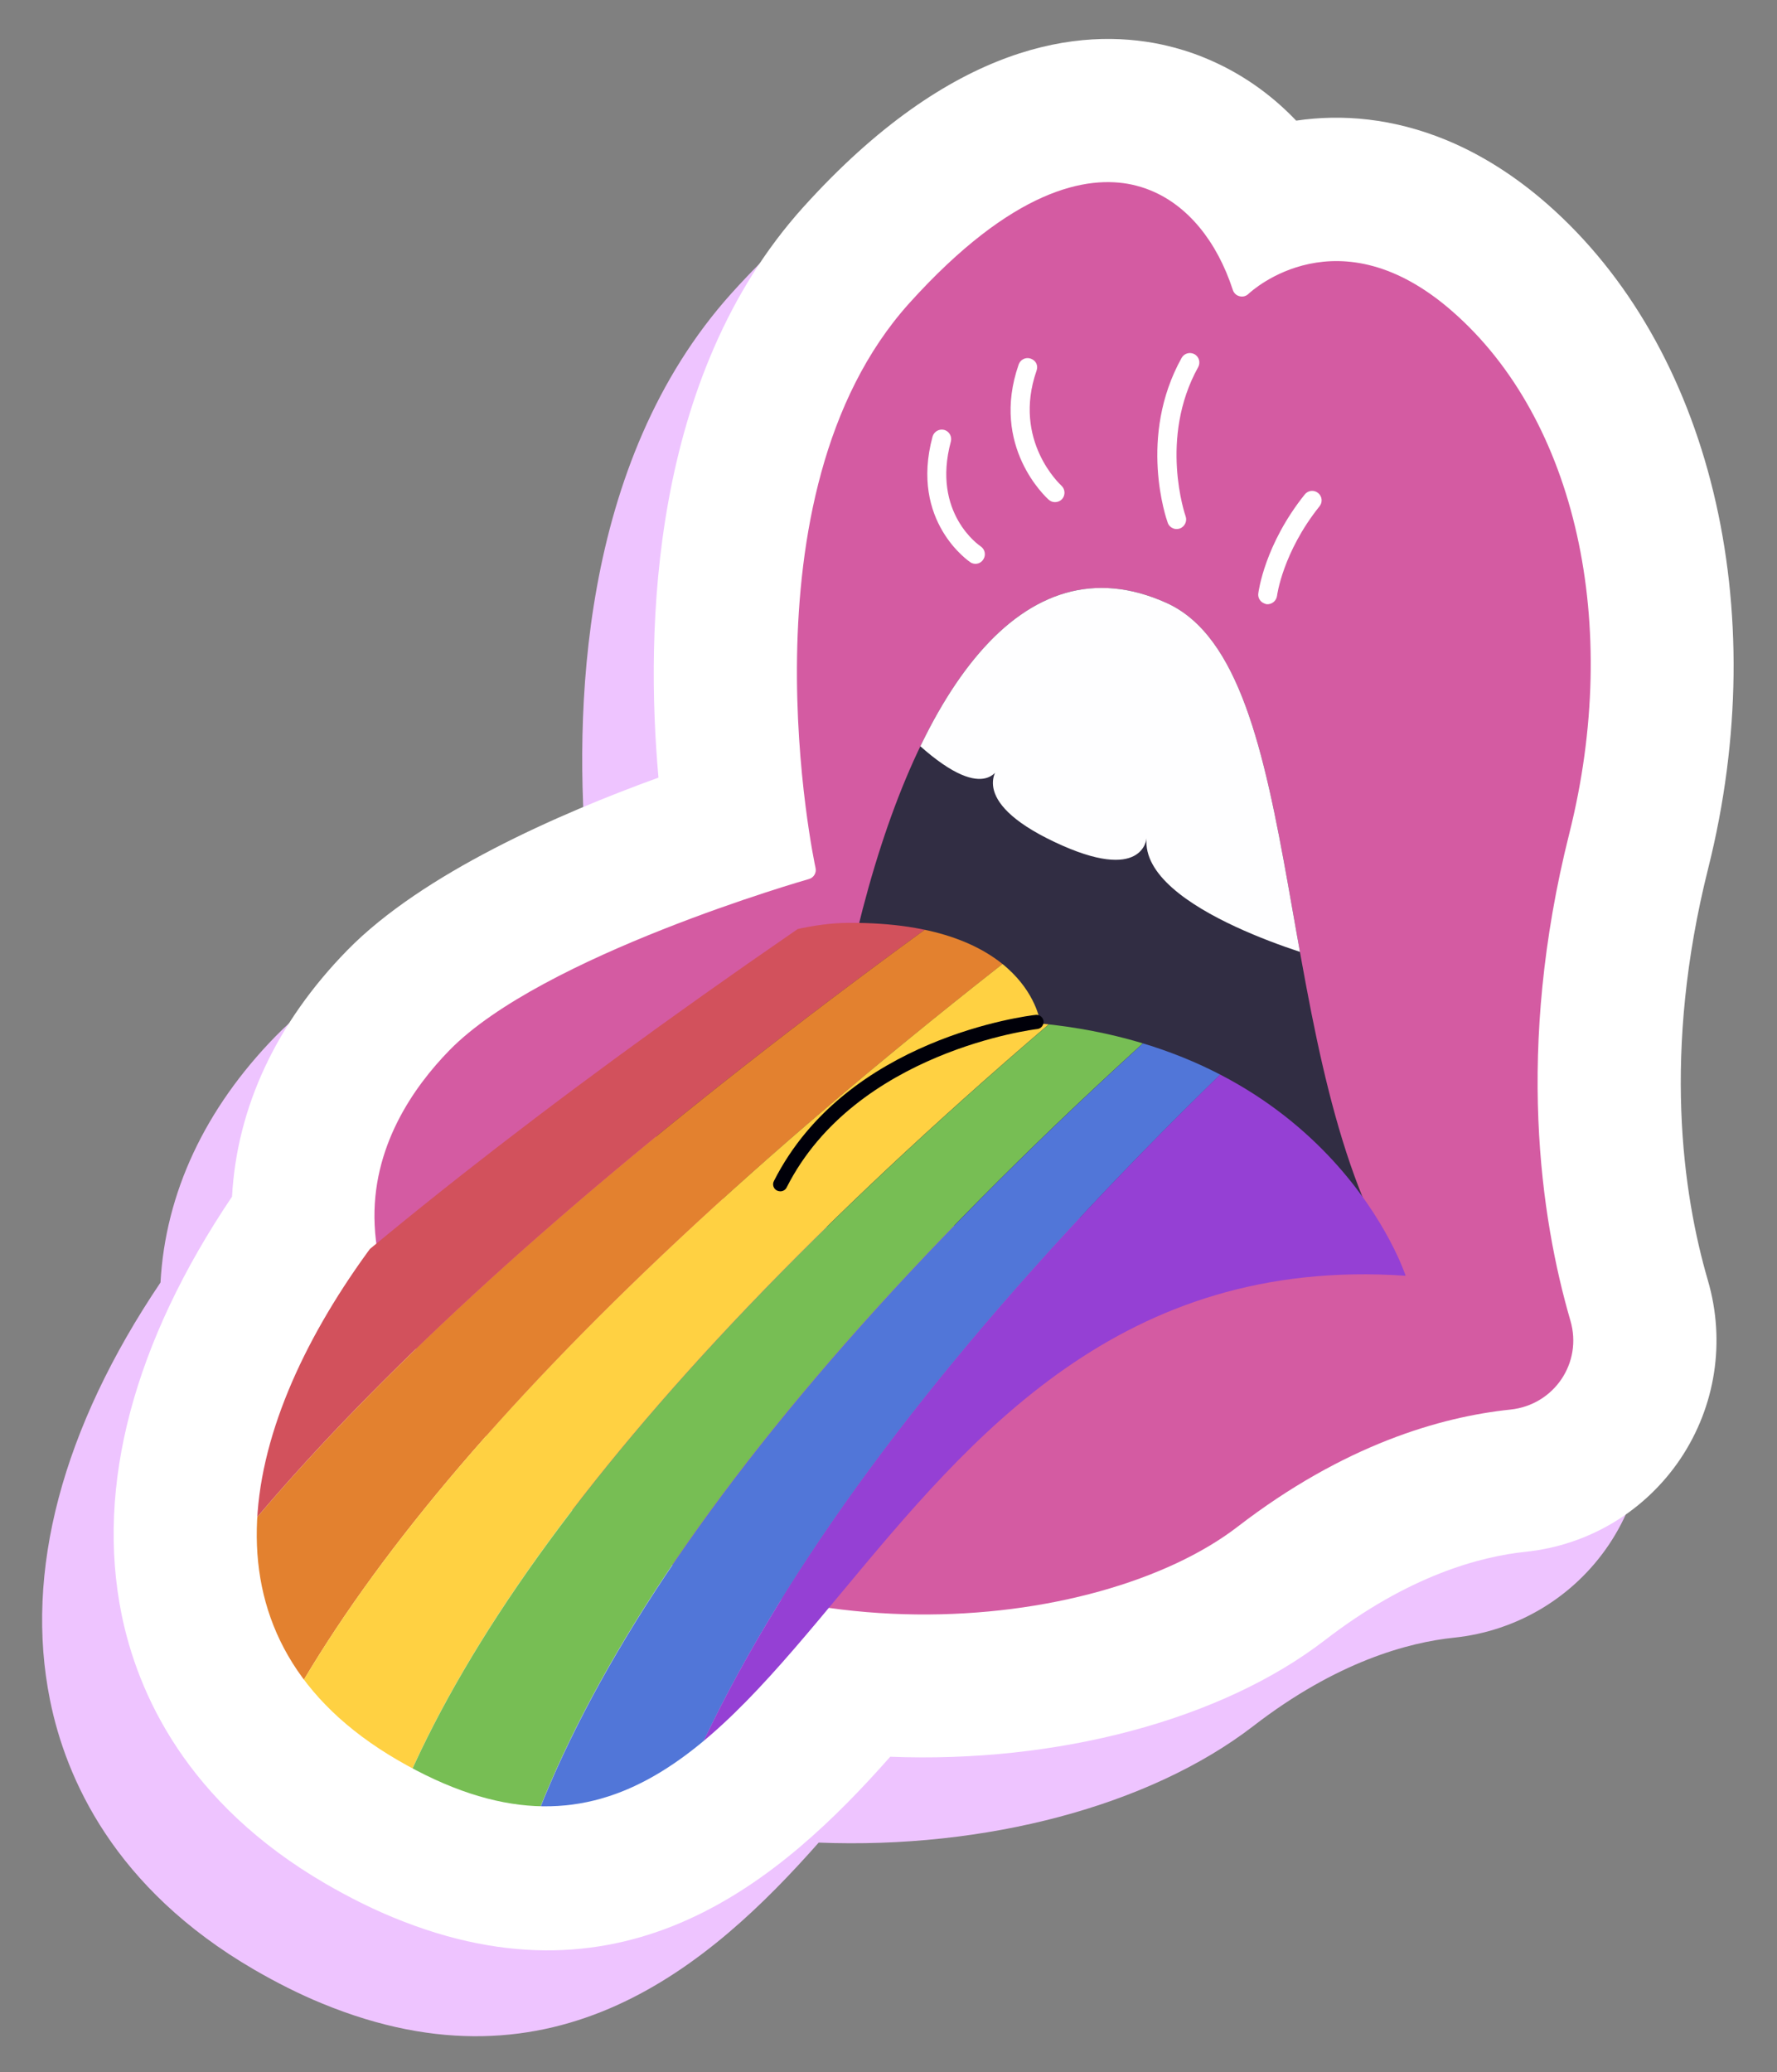 <?xml version="1.0" encoding="UTF-8"?>
<svg xmlns="http://www.w3.org/2000/svg" xmlns:xlink="http://www.w3.org/1999/xlink" version="1.1" x="0px" y="0px" viewBox="0 0 124.22 144.79" style="enable-background:new 0 0 124.22 144.79;" xml:space="preserve">
<rect x="0" y="0" width="124.22" height="144.79" fill="#808080" stroke="none"/>
<style type="text/css">
	.st0{display:none;}
	.st1{display:inline;fill:#F7E6FF;}
	.st2{display:inline;fill:#EEC4FF;}
	.st3{display:inline;fill:#FFFFFF;}
	.st4{display:inline;}
	.st5{clip-path:url(#SVGID_00000124881951972621980390000005413085332222260627_);}
	.st6{fill:#D2515C;}
	.st7{fill:#E3812F;}
	.st8{fill:#FFD142;}
	.st9{fill:#77BE54;}
	.st10{fill:#5176D8;}
	.st11{fill:#9540D4;}
	.st12{clip-path:url(#SVGID_00000132778845594382718150000009714973809458630827_);}
	.st13{clip-path:url(#SVGID_00000116234521400749143410000015649287352022108051_);}
	.st14{clip-path:url(#SVGID_00000115477704363399783700000008163839905123762575_);}
	.st15{fill:#EEC4FF;}
	.st16{fill:#FFFFFF;}
	.st17{clip-path:url(#SVGID_00000105395592865317040440000005197447588880308895_);}
	.st18{clip-path:url(#SVGID_00000052072645271697778670000007121099122433923984_);}
	.st19{clip-path:url(#SVGID_00000042722655124490099600000012745903541653912978_);}
	.st20{clip-path:url(#SVGID_00000120542144054459517680000011364572332076923788_);}
	.st21{clip-path:url(#SVGID_00000093898466136629391910000000311533390365491626_);}
	.st22{fill:#D45BA2;}
	.st23{fill:#312D43;}
	.st24{fill:none;}
	.st25{clip-path:url(#SVGID_00000143598449268438484330000001942591899662160527_);}
	.st26{fill:#FEFEFF;}
	.st27{clip-path:url(#SVGID_00000121957630935558520390000010922243874448737417_);}
	.st28{fill:#000009;}
	.st29{fill:none;stroke:#312D43;stroke-width:2;stroke-linecap:round;stroke-linejoin:round;stroke-miterlimit:10;}
	.st30{clip-path:url(#SVGID_00000013909873329413022410000001093799770056147861_);}
	.st31{opacity:0.25;}
	.st32{fill:#7D4937;}
	.st33{fill:#EFC2AF;}
	.st34{clip-path:url(#SVGID_00000129182055912508356600000008416264715627644846_);}
	.st35{clip-path:url(#SVGID_00000018222896432815733980000012058799338037816192_);}
	.st36{fill:#B5D5EB;}
	.st37{clip-path:url(#SVGID_00000183933334175618725100000014580790909509864847_);}
	.st38{clip-path:url(#SVGID_00000019645316134684408190000005693510597689133717_);}
</style>
<g id="BACKGROUND" class="st0">
	<rect x="-33.9" y="-333.46" class="st1" width="500" height="500"></rect>
</g>
<g id="OBJECTS">
	<g class="st0">
		<path class="st2" d="M407.93-196.76c1.06-5.22,1.88-8.61-0.63-12.7c2.78-4.66,3.64-9.93,4.52-14.93    c5.75-3.21,7.93-10.83,10.4-16.39c5.08-16.8-26.37-17.36-37.78-20.67c-6.25-8.96-25-20.08-30.47-4.63    c-4.17-6.2-13.41-6.36-20.1-7.19c-7.15-20.49-40.41-23.22-53.94-4.99c5.85-9.29,5.72-18.41-6.04-21.55    c-8.03-2.41-21.44-7.28-25.5,3.35c-2.53,7.1-5.29,16.19-8.19,27.02c-2.07,13.78-14.22,34.54,1.39,39.01    c6.19,1.27,11.34,2.47,15.31,3.55c6.8,1.15,15.68,7.74,22.09,2.09c11.3,8.17,26.93,7.48,37.8-1.3    c-0.06,14.09-2.58,24.43,14.9,26.79c12.35,4.37,18.61-6.46,25.95-14.4c-7.23,22.15,4.45,21.73,23.12,27.26    C399.67-180.75,404.26-181.21,407.93-196.76z"></path>
		<path class="st3" d="M412.54-201.93c1.06-5.22,1.88-8.61-0.63-12.7c2.78-4.66,3.64-9.93,4.52-14.93    c5.75-3.21,7.93-10.83,10.4-16.39c5.08-16.8-26.37-17.36-37.78-20.67c-6.25-8.96-25-20.08-30.47-4.63    c-4.17-6.2-13.41-6.36-20.1-7.19c-7.15-20.49-40.41-23.22-53.94-4.99c5.85-9.29,5.72-18.41-6.04-21.55    c-8.03-2.41-21.44-7.28-25.5,3.35c-2.53,7.1-5.29,16.19-8.19,27.02c-2.07,13.78-14.22,34.54,1.39,39.01    c6.19,1.27,11.34,2.47,15.31,3.55c6.8,1.15,15.68,7.74,22.09,2.09c11.3,8.17,26.93,7.48,37.8-1.3    c-0.06,14.09-2.58,24.43,14.9,26.79c12.35,4.37,18.61-6.46,25.95-14.4c-7.23,22.15,4.45,21.73,23.12,27.26    C404.28-185.93,408.87-186.39,412.54-201.93z"></path>
		<g class="st4">
			<defs>
				<path id="SVGID_1_" d="M401.08-198.19c-1.46-0.06-5.82-1.08-13.09-3.06c-7.27-1.98-13.28-3.82-18.02-5.51      c1.43-7.59,3.4-16.34,5.89-26.26c2.49-9.91,4.83-18.08,7.02-24.48c7.43,1.17,13.81,2.39,19.14,3.66      c5.33,1.27,10.46,2.78,15.39,4.54c-0.6,1.67-1.33,3.41-2.2,5.21c-0.87,1.8-1.9,3.64-3.08,5.51c-2.53-0.9-5.17-1.79-7.91-2.67      c-2.74-0.88-5.62-1.75-8.62-2.62c-0.45,0.96-0.92,2.08-1.43,3.35c-0.51,1.27-1.24,3.19-2.2,5.75c2.55,0.14,5.03,0.47,7.45,0.98      c2.42,0.51,4.83,1.19,7.22,2.04c-0.2,1.71-0.51,3.44-0.93,5.17c-0.42,1.74-1.03,3.74-1.83,6c-2.58-0.92-5.16-1.75-7.75-2.5      c-2.59-0.74-5.13-1.41-7.62-1.99c-0.68,2.05-1.32,4.06-1.93,6.04c-0.6,1.98-1.13,3.88-1.58,5.71c1.31,0.47,4.16,1.19,8.55,2.17      c4.39,0.98,7.72,1.65,9.99,2c0.02,1.08-0.22,2.74-0.74,4.97C402.28-201.95,401.71-199.95,401.08-198.19z"></path>
			</defs>
			<clipPath id="SVGID_00000090267708814430280120000012949749104033947579_">
				<use xlink:href="#SVGID_1_" style="overflow:visible;"></use>
			</clipPath>
			<g style="clip-path:url(#SVGID_00000090267708814430280120000012949749104033947579_);">
				<g>
					<path class="st6" d="M432.57-236.99c-33.58-39.32-67.15-38.69-100.73-35.96c-16.79,0.89-33.58,0.97-50.36-4.21       c-16.79-4.8-33.58-14.86-50.36-25.41c1.19-4.23,2.39-8.73,3.58-13.48c16.79,8.88,33.58,19.52,50.36,25.18       c16.79,6.09,33.58,7.19,50.36,7.09c33.58-0.97,67.15-3.24,100.73,39.61C434.96-241.88,433.76-239.5,432.57-236.99z"></path>
				</g>
				<g>
					<path class="st7" d="M428.99-228.98c-33.58-35.34-67.15-36.61-100.73-32.61c-16.79,1.31-33.58,2.23-50.36-2.39       c-16.79-4.29-33.58-14.12-50.36-26.65c1.19-3.73,2.39-7.7,3.58-11.94c16.79,10.55,33.58,20.61,50.36,25.4       c16.79,5.18,33.58,5.09,50.36,4.32c33.58-2.83,67.15-3.48,100.73,35.85C431.38-234.48,430.18-231.82,428.99-228.98z"></path>
				</g>
				<g>
					<path class="st8" d="M425.41-219.84c-33.58-31.19-67.15-34.83-100.73-30.35c-33.58,4.84-67.15,1.23-100.73-29.97       c1.19-3.26,2.39-6.74,3.58-10.46c16.79,12.53,33.58,22.36,50.36,26.65c16.79,4.62,33.58,3.69,50.36,2.54       c33.58-4.14,67.15-2.88,100.73,32.46C427.8-226.13,426.6-223.1,425.41-219.84z"></path>
				</g>
				<g>
					<path class="st9" d="M421.83-209.38c-16.79-12.53-33.58-22.36-50.36-26.65c-16.79-4.62-33.58-3.69-50.36-2.54       c-33.58,4.14-67.15,2.88-100.73-32.46c1.19-2.84,2.39-5.88,3.58-9.13c33.58,31.19,67.15,34.83,100.73,30.35       c33.58-4.84,67.15-1.23,100.73,29.97C424.22-216.59,423.02-213.11,421.83-209.38z"></path>
				</g>
				<g>
					<path class="st10" d="M418.25-197.44c-16.79-10.55-33.58-20.61-50.36-25.4c-16.79-5.18-33.58-5.09-50.36-4.32       c-33.58,2.83-67.15,3.48-100.73-35.85c1.19-2.51,2.39-5.17,3.58-8.01c33.58,35.34,67.15,36.61,100.73,32.61       c16.79-1.31,33.58-2.23,50.36,2.39c16.79,4.29,33.58,14.12,50.36,26.65C420.63-205.65,419.44-201.68,418.25-197.44z"></path>
				</g>
				<g>
					<path class="st11" d="M414.67-183.96c-16.79-8.88-33.58-19.52-50.36-25.18c-16.79-6.09-33.58-7.19-50.36-7.09       c-33.58,0.97-67.15,3.24-100.73-39.61c1.19-2.29,2.39-4.67,3.58-7.18c33.58,39.32,67.15,38.69,100.73,35.96       c16.79-0.89,33.58-0.97,50.36,4.21c16.79,4.8,33.58,14.86,50.36,25.41C417.05-193.21,415.86-188.71,414.67-183.96z"></path>
				</g>
			</g>
		</g>
		<g class="st4">
			<defs>
				<path id="SVGID_00000101806183418686414820000015367302340793464250_" d="M279.32-248.59c-0.06,1.31-0.3,3.09-0.73,5.36      c-0.43,2.27-0.91,4.15-1.44,5.64c-4.48-1.6-8.82-2.97-13.02-4.11c-4.2-1.14-9.51-2.37-15.92-3.69c1.32-7.12,3.4-16,6.25-26.63      c2.85-10.63,5.5-19.38,7.95-26.25c2.27,0.2,4.46,0.52,6.57,0.97c2.11,0.45,4.16,1.02,6.15,1.73c0.59,0.21,1.16,0.43,1.72,0.65      c0.56,0.22,1.14,0.49,1.74,0.81c-1.17,2.13-2.54,5.04-4.11,8.74c-1.57,3.69-3.12,7.67-4.63,11.92      c-2.19,6.15-3.74,10.74-4.65,13.78c-0.91,3.04-1.56,5.69-1.95,7.94c2.79,0.18,5.6,0.55,8.44,1.1      C274.51-250.08,277.06-249.4,279.32-248.59z"></path>
			</defs>
			<clipPath id="SVGID_00000103244036323336562000000002283232476079524273_">
				<use xlink:href="#SVGID_00000101806183418686414820000015367302340793464250_" style="overflow:visible;"></use>
			</clipPath>
			<g style="clip-path:url(#SVGID_00000103244036323336562000000002283232476079524273_);">
				<g>
					<path class="st6" d="M432.57-236.99c-33.58-39.32-67.15-38.69-100.73-35.96c-16.79,0.89-33.58,0.97-50.36-4.21       c-16.79-4.8-33.58-14.86-50.36-25.41c1.19-4.23,2.39-8.73,3.58-13.48c16.79,8.88,33.58,19.52,50.36,25.18       c16.79,6.09,33.58,7.19,50.36,7.09c33.58-0.97,67.15-3.24,100.73,39.61C434.96-241.88,433.76-239.5,432.57-236.99z"></path>
				</g>
				<g>
					<path class="st7" d="M428.99-228.98c-33.58-35.34-67.15-36.61-100.73-32.61c-16.79,1.31-33.58,2.23-50.36-2.39       c-16.79-4.29-33.58-14.12-50.36-26.65c1.19-3.73,2.39-7.7,3.58-11.94c16.79,10.55,33.58,20.61,50.36,25.4       c16.79,5.18,33.58,5.09,50.36,4.32c33.58-2.83,67.15-3.48,100.73,35.85C431.38-234.48,430.18-231.82,428.99-228.98z"></path>
				</g>
				<g>
					<path class="st8" d="M425.41-219.84c-33.58-31.19-67.15-34.83-100.73-30.35c-33.58,4.84-67.15,1.23-100.73-29.97       c1.19-3.26,2.39-6.74,3.58-10.46c16.79,12.53,33.58,22.36,50.36,26.65c16.79,4.62,33.58,3.69,50.36,2.54       c33.58-4.14,67.15-2.88,100.73,32.46C427.8-226.13,426.6-223.1,425.41-219.84z"></path>
				</g>
				<g>
					<path class="st9" d="M421.83-209.38c-16.79-12.53-33.58-22.36-50.36-26.65c-16.79-4.62-33.58-3.69-50.36-2.54       c-33.58,4.14-67.15,2.88-100.73-32.46c1.19-2.84,2.39-5.88,3.58-9.13c33.58,31.19,67.15,34.83,100.73,30.35       c33.58-4.84,67.15-1.23,100.73,29.97C424.22-216.59,423.02-213.11,421.83-209.38z"></path>
				</g>
				<g>
					<path class="st10" d="M418.25-197.44c-16.79-10.55-33.58-20.61-50.36-25.4c-16.79-5.18-33.58-5.09-50.36-4.32       c-33.58,2.83-67.15,3.48-100.73-35.85c1.19-2.51,2.39-5.17,3.58-8.01c33.58,35.34,67.15,36.61,100.73,32.61       c16.79-1.31,33.58-2.23,50.36,2.39c16.79,4.29,33.58,14.12,50.36,26.65C420.63-205.65,419.44-201.68,418.25-197.44z"></path>
				</g>
				<g>
					<path class="st11" d="M414.67-183.96c-16.79-8.88-33.58-19.52-50.36-25.18c-16.79-6.09-33.58-7.19-50.36-7.09       c-33.58,0.97-67.15,3.24-100.73-39.61c1.19-2.29,2.39-4.67,3.58-7.18c33.58,39.32,67.15,38.69,100.73,35.96       c16.79-0.89,33.58-0.97,50.36,4.21c16.79,4.8,33.58,14.86,50.36,25.41C417.05-193.21,415.86-188.71,414.67-183.96z"></path>
				</g>
			</g>
		</g>
		<g class="st4">
			<defs>
				<path id="SVGID_00000079475425649790652300000008169236031145598650_" d="M318.56-284.43c5.42,1.94,8.98,5.21,10.68,9.81      c1.69,4.61,1.38,10.16-0.94,16.67c-1.26,3.53-3.01,6.94-5.26,10.24c-2.25,3.3-4.71,6.05-7.38,8.26      c-3.27,2.6-6.71,4.24-10.32,4.92c-3.6,0.68-7.28,0.34-11.04-0.99c-5.42-1.94-8.91-5.53-10.44-10.8      c-1.54-5.26-1.03-11.46,1.52-18.61c2.92-8.18,7.45-14.1,13.59-17.74C305.11-286.31,311.64-286.9,318.56-284.43z M300.3-243.32      c2.03,0.73,4.05-0.13,6.04-2.58c1.99-2.45,4.15-6.9,6.45-13.37c1.98-5.56,2.95-9.66,2.9-12.3c-0.05-2.64-1.12-4.34-3.2-5.08      c-2.08-0.74-4.21,0.18-6.38,2.77c-2.17,2.59-4.23,6.6-6.16,12.02c-1.84,5.15-2.74,9.36-2.7,12.61      C297.29-246.01,298.31-244.03,300.3-243.32z"></path>
			</defs>
			<clipPath id="SVGID_00000097464047620971461670000006066633401605007769_">
				<use xlink:href="#SVGID_00000079475425649790652300000008169236031145598650_" style="overflow:visible;"></use>
			</clipPath>
			<g style="clip-path:url(#SVGID_00000097464047620971461670000006066633401605007769_);">
				<g>
					<path class="st6" d="M432.57-236.99c-33.58-39.32-67.15-38.69-100.73-35.96c-16.79,0.89-33.58,0.97-50.36-4.21       c-16.79-4.8-33.58-14.86-50.36-25.41c1.19-4.23,2.39-8.73,3.58-13.48c16.79,8.88,32.84,22.56,50.36,25.18       c20.18,3.01,33.58,7.19,50.36,7.09c33.58-0.97,67.15-3.24,100.73,39.61C434.96-241.88,433.76-239.5,432.57-236.99z"></path>
				</g>
				<g>
					<path class="st7" d="M428.99-228.98c-33.58-35.34-67.15-36.61-100.73-32.61c-16.79,1.31-33.58,2.23-50.36-2.39       c-16.79-4.29-33.58-14.12-50.36-26.65c1.19-3.73,2.39-7.7,3.58-11.94c16.79,10.55,33.58,20.61,50.36,25.4       c16.79,5.18,33.58,5.09,50.36,4.32c33.58-2.83,67.15-3.48,100.73,35.85C431.38-234.48,430.18-231.82,428.99-228.98z"></path>
				</g>
				<g>
					<path class="st8" d="M425.41-219.84c-33.58-31.19-67.15-34.83-100.73-30.35c-33.58,4.84-67.15,1.23-100.73-29.97       c1.19-3.26,2.39-6.74,3.58-10.46c16.79,12.53,33.58,22.36,50.36,26.65c16.79,4.62,33.58,3.69,50.36,2.54       c33.58-4.14,67.15-2.88,100.73,32.46C427.8-226.13,426.6-223.1,425.41-219.84z"></path>
				</g>
				<g>
					<path class="st9" d="M421.83-209.38c-16.79-12.53-33.58-22.36-50.36-26.65c-16.79-4.62-33.58-3.69-50.36-2.54       c-33.58,4.14-67.15,2.88-100.73-32.46c1.19-2.84,2.39-5.88,3.58-9.13c33.58,31.19,67.15,34.83,100.73,30.35       c33.58-4.84,67.15-1.23,100.73,29.97C424.22-216.59,423.02-213.11,421.83-209.38z"></path>
				</g>
				<g>
					<path class="st10" d="M418.25-197.44c-16.79-10.55-33.58-20.61-50.36-25.4c-16.79-5.18-33.58-5.09-50.36-4.32       c-33.58,2.83-67.15,3.48-100.73-35.85c1.19-2.51,2.39-5.17,3.58-8.01c33.58,35.34,67.15,36.61,100.73,32.61       c16.79-1.31,33.58-2.23,50.36,2.39c16.79,4.29,33.58,14.12,50.36,26.65C420.63-205.65,419.44-201.68,418.25-197.44z"></path>
				</g>
				<g>
					<path class="st11" d="M414.67-183.96c-16.79-8.88-33.58-19.52-50.36-25.18c-16.79-6.09-33.58-7.19-50.36-7.09       c-33.58,0.97-67.15,3.24-100.73-39.61c1.19-2.29,2.39-4.67,3.58-7.18c33.58,39.32,67.15,38.69,100.73,35.96       c16.79-0.89,33.58-0.97,50.36,4.21c16.79,4.8,33.58,14.86,50.36,25.41C417.05-193.21,415.86-188.71,414.67-183.96z"></path>
				</g>
			</g>
		</g>
		<g class="st4">
			<defs>
				<path id="SVGID_00000111871111231565101960000012317547087264154800_" d="M380.06-262.26c-4.44,8.46-9.9,16.99-16.37,25.62      c-6.47,8.62-13.14,16.3-20.02,23.01c-1.4,0.06-3.14-0.14-5.21-0.6c-2.08-0.46-4.38-1.14-6.91-2.05      c-0.31-9.13-0.23-18.06,0.23-26.79c0.46-8.73,1.31-17.18,2.55-25.35c2.36-0.18,4.88-0.07,7.57,0.33      c2.69,0.4,5.39,1.06,8.12,1.98c-2.04,9.57-3.48,17.22-4.33,22.96c-0.85,5.74-1.32,10.65-1.4,14.75      c3.43-4.33,7.15-9.82,11.15-16.47c4-6.65,8.46-14.78,13.37-24.39c2.12,0.91,4.14,1.96,6.06,3.16      C376.77-264.91,378.51-263.63,380.06-262.26z"></path>
			</defs>
			<clipPath id="SVGID_00000052080512247000610750000015011609042530689679_">
				<use xlink:href="#SVGID_00000111871111231565101960000012317547087264154800_" style="overflow:visible;"></use>
			</clipPath>
			<g style="clip-path:url(#SVGID_00000052080512247000610750000015011609042530689679_);">
				<g>
					<path class="st6" d="M432.57-237.51c-33.58-39.04-67.15-38.4-100.73-35.36c-16.79,1.03-33.58,1.33-50.36-3.68       c-16.79-4.63-33.58-14.56-50.36-25.43c1.42-4.95,2.84-10.27,4.25-15.95c16.79,8.92,33.58,19.51,50.36,25.14       c16.79,6.05,33.58,7.13,50.36,7c33.58-0.96,67.15-3.45,100.73,39.74C435.41-243.35,433.99-240.53,432.57-237.51z"></path>
				</g>
				<g>
					<path class="st7" d="M428.99-229.4c-33.58-35.06-67.15-36.29-100.73-32.06c-16.79,1.42-33.58,2.5-50.36-1.99       c-16.79-4.17-33.58-13.92-50.36-26.77c1.19-3.67,2.39-7.59,3.58-11.76c16.79,10.87,33.58,20.8,50.36,25.43       c16.79,5,33.58,4.69,50.36,3.79c33.58-3.14,67.15-3.79,100.73,35.25C431.38-234.97,430.18-232.28,428.99-229.4z"></path>
				</g>
				<g>
					<path class="st8" d="M425.41-220.15c-33.58-30.96-67.15-34.52-100.73-29.88c-33.58,4.93-67.15,1.86-100.73-29.87       c1.19-3.21,2.39-6.64,3.58-10.32c16.79,12.85,33.58,22.6,50.36,26.77c16.79,4.49,33.58,3.4,50.36,2.14       c33.58-4.36,67.15-3.15,100.73,31.91C427.8-226.52,426.6-223.45,425.41-220.15z"></path>
				</g>
				<g>
					<path class="st9" d="M421.83-209.57c-16.79-12.46-33.58-22.22-50.36-26.45c-16.79-4.56-33.58-3.59-50.36-2.38       c-33.58,4.18-67.15,3.35-100.73-32.48c1.19-2.81,2.39-5.8,3.58-9.02c33.58,31.73,67.15,34.81,100.73,30.24       c33.58-5,67.15-1.46,100.73,29.51C424.22-216.86,423.02-213.34,421.83-209.57z"></path>
				</g>
				<g>
					<path class="st10" d="M418.25-197.53c-16.79-10.53-33.58-20.53-50.36-25.28c-16.79-5.13-33.58-5.01-50.36-4.21       c-33.58,2.84-67.15,3.81-100.73-35.94c1.19-2.49,2.39-5.12,3.58-7.93c33.58,35.83,67.15,36.67,100.73,32.62       c16.79-1.37,33.58-2.33,50.36,2.23c16.79,4.23,33.58,13.99,50.36,26.45C420.63-205.81,419.44-201.8,418.25-197.53z"></path>
				</g>
				<g>
					<path class="st11" d="M414.67-183.96c-16.79-8.92-33.58-19.51-50.36-25.14c-16.79-6.05-33.58-7.13-50.36-7       c-33.58,0.96-67.15,3.45-100.73-39.74c1.19-2.28,2.39-4.63,3.58-7.12c33.58,39.75,67.15,38.8,100.73,36.05       c16.79-0.93,33.58-1.03,50.36,4.1c16.79,4.75,33.58,14.75,50.36,25.28C417.05-193.26,415.86-188.74,414.67-183.96z"></path>
				</g>
			</g>
		</g>
	</g>
	<g class="st0">
		<g class="st4">
			<path class="st15" d="M433.62-49.26c-2.12-4.88-3.4-8.13-7.8-10.04c-0.4-5.41-2.72-10.22-4.86-14.82     c3.22-9.27,0.41-29.56-13.18-26.39c-11.01,3.87-30.83,8.77-39.12,17.96c-12.39-4.32-29.75,0.71-40.27,9.77     c-8.41-1.47-17.85,1.65-24.04,7.39c-13.63-8.85-36.03-1.92-45.68,11.28c-9.2-4.07-22.74-0.78-32.25,4.34     c-14.32,6.83-15.29,13.14-10.71,27.12c3.85,13.99,8.6,27.71,14.27,41.59c2.87,7.12,10.44,6.78,16.98,5.15     c4.89-1.09,10.77-1.59,13.27-6.56c3.53-5.53-2.6-16.18-3.09-19.71c4.32-3.42,7.81-7.24,10.45-11.4     c1.52,4.89,2.89,10.07,4.11,15.04c2.07,8.11,10.45,8.38,17.41,6.48c4.26-1.02,9.37-1.34,12.21-4.98c6.37,7,15.5,0.59,20.49-4.45     c7.31,2.88,18.81-2.7,23.82-7.95c16.41,1.72,30.9-8.81,37.49-23.85c6.22,21.31,16.94,13.8,34.15,8.06     C436.03-31.41,439.53-34.42,433.62-49.26z"></path>
		</g>
		<g class="st4">
			<path class="st16" d="M436.85-56.37c-2.12-4.88-3.4-8.13-7.8-10.04c-0.4-5.41-2.72-10.22-4.86-14.82     c3.22-9.27,0.41-29.56-13.18-26.39c-11.01,3.87-30.83,8.77-39.12,17.96c-12.39-4.32-29.75,0.71-40.27,9.77     c-8.41-1.47-17.85,1.65-24.04,7.39c-13.63-8.85-36.03-1.92-45.68,11.28c-9.2-4.07-22.74-0.78-32.25,4.34     c-14.32,6.83-15.29,13.14-10.71,27.12c3.85,13.99,8.6,27.71,14.27,41.59c2.87,7.12,10.44,6.78,16.98,5.15     c4.89-1.09,10.77-1.59,13.27-6.56c3.53-5.53-2.6-16.18-3.09-19.71c4.32-3.42,7.81-7.24,10.45-11.4     c1.52,4.89,2.89,10.07,4.11,15.04c2.07,8.11,10.45,8.38,17.41,6.48c4.26-1.02,9.37-1.34,12.21-4.98c6.37,7,15.5,0.59,20.49-4.45     c7.31,2.88,18.81-2.7,23.82-7.95c16.41,1.72,30.9-8.81,37.49-23.85c6.22,21.31,16.94,13.8,34.15,8.06     C439.26-38.52,442.76-41.54,436.85-56.37z"></path>
		</g>
		<g class="st4">
			<g>
				<defs>
					<path id="SVGID_00000029762304523402129920000016877131015391948938_" d="M248.74-13.37c0.46,1.67,0.97,3.45,1.55,5.36       c0.57,1.91,2.03,6.47,4.36,13.7c-2.08,0.57-4.21,1.07-6.38,1.49c-2.17,0.42-4.11,0.72-5.8,0.89c-2.9-7.12-5.5-14.03-7.79-20.74       c-2.29-6.71-4.32-13.28-6.09-19.72c-0.39-1.43-0.78-2.97-1.16-4.61c-0.38-1.64-0.76-3.53-1.14-5.66       c2.08-1.86,4.74-3.64,7.98-5.33c3.24-1.69,6.53-2.99,9.87-3.91c5.65-1.55,10.34-1.56,14.07-0.02c3.73,1.54,6.18,4.44,7.36,8.69       c1.42,5.18,0.64,10.45-2.34,15.8C260.22-22.08,255.4-17.4,248.74-13.37z M251.94-36.8c-0.74-2.68-1.82-4.58-3.24-5.68       c-1.42-1.1-3.18-1.37-5.26-0.8c-0.42,0.11-0.73,0.2-0.94,0.26c-0.21,0.06-0.4,0.14-0.57,0.23c0.57,3.18,1.23,6.46,1.96,9.84       c0.73,3.38,1.55,6.92,2.46,10.6c2.75-1.6,4.59-3.6,5.52-6C252.8-30.74,252.83-33.56,251.94-36.8z"></path>
				</defs>
				<clipPath id="SVGID_00000115514992260030208660000010864442836818671773_">
					<use xlink:href="#SVGID_00000029762304523402129920000016877131015391948938_" style="overflow:visible;"></use>
				</clipPath>
				<g style="clip-path:url(#SVGID_00000115514992260030208660000010864442836818671773_);">
					<g>
						<path class="st6" d="M424.42-90.74c-75.29-8.48-128.77,62.39-204.49,52.31c-0.8-3.79-1.59-7.58-2.39-11.37        c67.87-16.7,135.74-33.41,203.62-50.11C422.25-96.85,423.34-93.79,424.42-90.74z"></path>
					</g>
					<g>
						<path class="st7" d="M427.68-81.57C347.84-104.85,302.87-1.2,222.32-27.05c-0.8-3.79-1.59-7.59-2.39-11.38        c75.73,10.08,129.21-60.78,204.49-52.31C425.51-87.68,426.6-84.62,427.68-81.57z"></path>
					</g>
					<g>
						<path class="st8" d="M430.94-72.4c-81.56-27.73-123.88,87.35-206.23,56.74c-0.8-3.8-1.59-7.59-2.39-11.38        c80.55,25.85,125.51-77.8,205.36-54.52C428.77-78.51,429.86-75.46,430.94-72.4z"></path>
					</g>
					<g>
						<path class="st9" d="M434.2-63.25c-80.43-21.8-125.96,83.34-207.1,58.97c-0.8-3.8-1.59-7.6-2.39-11.39        c82.36,30.61,124.67-84.47,206.23-56.74C432.03-69.35,433.11-66.3,434.2-63.25z"></path>
					</g>
					<g>
						<path class="st10" d="M437.45-54.09C361.01-59.6,306.38,14.23,229.49,7.12c-0.8-3.8-1.6-7.6-2.39-11.4        c81.13,24.37,126.67-80.77,207.1-58.97C435.28-60.19,436.37-57.14,437.45-54.09z"></path>
					</g>
					<g>
						<path class="st11" d="M440.71-44.95C371.1-23.79,301.49-2.63,231.89,18.53c-0.8-3.8-1.6-7.6-2.39-11.4        c76.88,7.11,131.52-66.72,207.96-61.22C438.54-51.04,439.62-48,440.71-44.95z"></path>
					</g>
				</g>
			</g>
			<g>
				<defs>
					<path id="SVGID_00000085969871927418131520000003997070341648520106_" d="M322.43-21.31c-1.03,1.88-2.42,3.68-4.19,5.41       c-1.77,1.73-3.91,3.36-6.42,4.9c-4.88-6.17-8.48-10.52-10.79-13.05c-2.31-2.53-4.64-4.79-6.98-6.78       c-0.39,0.21-0.68,0.37-0.87,0.5c-0.19,0.13-0.36,0.26-0.52,0.41c0.82,3.36,1.58,6.65,2.26,9.87c0.69,3.22,1.32,6.42,1.89,9.6       c-2.08,0.57-4.21,1.07-6.38,1.49c-2.17,0.42-4.11,0.72-5.8,0.89c-0.55-2.19-0.96-3.82-1.23-4.89       c-0.27-1.07-0.53-2.07-0.79-2.99c-1.62-5.88-3.5-11.96-5.65-18.24c-2.15-6.28-4.67-13.05-7.56-20.32       c1.67-2.45,3.92-4.63,6.75-6.56c2.83-1.92,5.77-3.3,8.83-4.14c6.06-1.67,11.09-1.65,15.09,0.03c4,1.69,6.64,4.87,7.93,9.55       c0.78,2.82,0.76,5.67-0.05,8.53c-0.81,2.86-2.4,5.66-4.78,8.41c3.23,2.15,6.41,4.63,9.55,7.46       C315.85-28.43,319.09-25.12,322.43-21.31z M290.41-38.64l0.08,0.28c1.95-1.43,3.22-3.15,3.81-5.15c0.59-2,0.53-4.33-0.2-6.96       c-0.71-2.59-1.83-4.45-3.36-5.57c-1.53-1.12-3.36-1.39-5.49-0.81l-0.28,0.08c1.39,4.5,2.48,8.07,3.28,10.71       C289.05-43.43,289.77-40.95,290.41-38.64z"></path>
				</defs>
				<clipPath id="SVGID_00000154424660180208563430000001280665068488029603_">
					<use xlink:href="#SVGID_00000085969871927418131520000003997070341648520106_" style="overflow:visible;"></use>
				</clipPath>
				<g style="clip-path:url(#SVGID_00000154424660180208563430000001280665068488029603_);">
					<g>
						<path class="st6" d="M424.42-90.74c-75.29-8.48-128.77,62.39-204.49,52.31c-0.8-3.79-1.59-7.58-2.39-11.37        c67.87-16.7,135.74-33.41,203.62-50.11C422.25-96.85,423.34-93.79,424.42-90.74z"></path>
					</g>
					<g>
						<path class="st7" d="M427.68-81.57C347.84-104.85,302.87-1.2,222.32-27.05c-0.8-3.79-1.59-7.59-2.39-11.38        c75.73,10.08,129.21-60.78,204.49-52.31C425.51-87.68,426.6-84.62,427.68-81.57z"></path>
					</g>
					<g>
						<path class="st8" d="M430.94-72.4c-81.56-27.73-123.88,87.35-206.23,56.74c-0.8-3.8-1.59-7.59-2.39-11.38        c80.55,25.85,125.51-77.8,205.36-54.52C428.77-78.51,429.86-75.46,430.94-72.4z"></path>
					</g>
					<g>
						<path class="st9" d="M434.2-63.25c-80.43-21.8-125.96,83.34-207.1,58.97c-0.8-3.8-1.59-7.6-2.39-11.39        c82.36,30.61,124.67-84.47,206.23-56.74C432.03-69.35,433.11-66.3,434.2-63.25z"></path>
					</g>
					<g>
						<path class="st10" d="M437.45-54.09C361.01-59.6,306.38,14.23,229.49,7.12c-0.8-3.8-1.6-7.6-2.39-11.4        c81.13,24.37,126.67-80.77,207.1-58.97C435.28-60.19,436.37-57.14,437.45-54.09z"></path>
					</g>
					<g>
						<path class="st11" d="M440.71-44.95C371.1-23.79,301.49-2.63,231.89,18.53c-0.8-3.8-1.6-7.6-2.39-11.4        c76.88,7.11,131.52-66.72,207.96-61.22C438.54-51.04,439.62-48,440.71-44.95z"></path>
					</g>
				</g>
			</g>
			<g>
				<defs>
					<path id="SVGID_00000103230544888640669050000012631866868516602023_" d="M331.83-59.88c1.73,6.29,3.4,12.92,5.01,19.87       c1.61,6.95,2.85,12.92,3.73,17.9c-1.19,0.73-2.88,1.54-5.04,2.43c-2.17,0.89-4.2,1.6-6.1,2.12       c-2.66-9.67-5.28-18.41-7.88-26.21c-2.59-7.8-5.17-14.73-7.73-20.8c0.91-1.04,2.06-1.98,3.45-2.81       c1.39-0.83,2.92-1.47,4.58-1.93c1.25-0.34,2.39-0.59,3.42-0.75c1.03-0.16,2.19-0.24,3.48-0.25c0.44,1.42,0.93,3.02,1.46,4.79       C330.74-63.75,331.29-61.87,331.83-59.88z"></path>
				</defs>
				<clipPath id="SVGID_00000153683028083872589300000003974213369895639994_">
					<use xlink:href="#SVGID_00000103230544888640669050000012631866868516602023_" style="overflow:visible;"></use>
				</clipPath>
				<g style="clip-path:url(#SVGID_00000153683028083872589300000003974213369895639994_);">
					<g>
						<path class="st6" d="M424.42-90.74c-75.29-8.48-128.77,62.39-204.49,52.31c-0.8-3.79-1.59-7.58-2.39-11.37        c67.87-16.7,135.74-33.41,203.62-50.11C422.25-96.85,423.34-93.79,424.42-90.74z"></path>
					</g>
					<g>
						<path class="st7" d="M427.68-81.57C347.84-104.85,302.87-1.2,222.32-27.05c-0.8-3.79-1.59-7.59-2.39-11.38        c75.73,10.08,129.21-60.78,204.49-52.31C425.51-87.68,426.6-84.62,427.68-81.57z"></path>
					</g>
					<g>
						<path class="st8" d="M430.94-72.4c-81.56-27.73-123.88,87.35-206.23,56.74c-0.8-3.8-1.59-7.59-2.39-11.38        c80.55,25.85,125.51-77.8,205.36-54.52C428.77-78.51,429.86-75.46,430.94-72.4z"></path>
					</g>
					<g>
						<path class="st9" d="M434.2-63.25c-80.43-21.8-125.96,83.34-207.1,58.97c-0.8-3.8-1.59-7.6-2.39-11.39        c82.36,30.61,124.67-84.47,206.23-56.74C432.03-69.35,433.11-66.3,434.2-63.25z"></path>
					</g>
					<g>
						<path class="st10" d="M437.45-54.09C361.01-59.6,306.38,14.23,229.49,7.12c-0.8-3.8-1.6-7.6-2.39-11.4        c81.13,24.37,126.67-80.77,207.1-58.97C435.28-60.19,436.37-57.14,437.45-54.09z"></path>
					</g>
					<g>
						<path class="st11" d="M440.71-44.95C371.1-23.79,301.49-2.63,231.89,18.53c-0.8-3.8-1.6-7.6-2.39-11.4        c76.88,7.11,131.52-66.72,207.96-61.22C438.54-51.04,439.62-48,440.71-44.95z"></path>
					</g>
				</g>
			</g>
			<g>
				<defs>
					<path id="SVGID_00000024691654613590733040000001507663668993841835_" d="M380.11-66.8c1.77,6.43,1.02,13.41-2.24,20.93       c-3.26,7.52-8.12,13.28-14.58,17.3c-2.04,0.56-4.14,1.05-6.32,1.47c-2.17,0.42-4.09,0.71-5.74,0.87       c-2.53-6.32-4.79-12.36-6.77-18.11c-1.98-5.75-3.67-11.17-5.07-16.27c-0.47-1.71-0.94-3.45-1.4-5.22       c-0.46-1.76-0.89-3.54-1.28-5.32c2.71-2.29,5.29-4.11,7.76-5.46c2.47-1.35,5.13-2.42,8-3.21c7.27-2,13.26-1.88,17.98,0.36       C375.19-77.22,378.4-73,380.11-66.8z M352.47-70.93c0.84,4.5,1.8,9.13,2.88,13.88c1.08,4.76,2.32,9.66,3.7,14.7       c0.28,1.02,0.49,1.79,0.64,2.33c0.15,0.53,0.3,1,0.46,1.4c3.17-2.96,5.25-6.53,6.24-10.71c0.99-4.18,0.83-8.65-0.48-13.42       c-0.93-3.38-2.51-5.84-4.76-7.39c-2.24-1.55-4.78-1.94-7.6-1.16c-0.32,0.09-0.56,0.15-0.69,0.19       C352.73-71.07,352.59-71.01,352.47-70.93z"></path>
				</defs>
				<clipPath id="SVGID_00000116215731378268028370000005949837537028826303_">
					<use xlink:href="#SVGID_00000024691654613590733040000001507663668993841835_" style="overflow:visible;"></use>
				</clipPath>
				<g style="clip-path:url(#SVGID_00000116215731378268028370000005949837537028826303_);">
					<g>
						<path class="st6" d="M424.42-90.74c-75.29-8.48-128.77,62.39-204.49,52.31c-0.8-3.79-1.59-7.58-2.39-11.37        c67.87-16.7,135.74-33.41,203.62-50.11C422.25-96.85,423.34-93.79,424.42-90.74z"></path>
					</g>
					<g>
						<path class="st7" d="M427.68-81.57C347.84-104.85,302.87-1.2,222.32-27.05c-0.8-3.79-1.59-7.59-2.39-11.38        c75.73,10.08,129.21-60.78,204.49-52.31C425.51-87.68,426.6-84.62,427.68-81.57z"></path>
					</g>
					<g>
						<path class="st8" d="M430.94-72.4c-81.56-27.73-123.88,87.35-206.23,56.74c-0.8-3.8-1.59-7.59-2.39-11.38        c80.55,25.85,125.51-77.8,205.36-54.52C428.77-78.51,429.86-75.46,430.94-72.4z"></path>
					</g>
					<g>
						<path class="st9" d="M434.2-63.25c-80.43-21.8-125.96,83.34-207.1,58.97c-0.8-3.8-1.59-7.6-2.39-11.39        c82.36,30.61,124.67-84.47,206.23-56.74C432.03-69.35,433.11-66.3,434.2-63.25z"></path>
					</g>
					<g>
						<path class="st10" d="M437.45-54.09C361.01-59.6,306.38,14.23,229.49,7.12c-0.8-3.8-1.6-7.6-2.39-11.4        c81.13,24.37,126.67-80.77,207.1-58.97C435.28-60.19,436.37-57.14,437.45-54.09z"></path>
					</g>
					<g>
						<path class="st11" d="M440.71-44.95C371.1-23.79,301.49-2.63,231.89,18.53c-0.8-3.8-1.6-7.6-2.39-11.4        c76.88,7.11,131.52-66.72,207.96-61.22C438.54-51.04,439.62-48,440.71-44.95z"></path>
					</g>
				</g>
			</g>
			<g>
				<defs>
					<path id="SVGID_00000107562338347169249140000005721428295073660594_" d="M429.61-46.73c-1.23,0.79-5.39,2.45-12.48,5       c-7.09,2.55-13.07,4.49-17.93,5.82c-3.18-7.04-6.59-15.34-10.24-24.89c-3.65-9.55-6.41-17.58-8.3-24.08       c6.76-3.3,12.68-5.96,17.78-7.99c5.09-2.02,10.16-3.73,15.21-5.11c0.47,1.71,0.87,3.56,1.19,5.54       c0.32,1.98,0.53,4.07,0.64,6.28c-2.59,0.71-5.26,1.5-8.02,2.35c-2.75,0.86-5.61,1.79-8.56,2.8c0.19,1.04,0.44,2.23,0.76,3.56       c0.32,1.33,0.81,3.32,1.49,5.97c2.17-1.34,4.39-2.5,6.66-3.47c2.27-0.97,4.63-1.8,7.09-2.47c0.82,1.52,1.55,3.11,2.21,4.77       c0.66,1.66,1.3,3.65,1.94,5.96c-2.64,0.72-5.23,1.53-7.78,2.4c-2.55,0.88-5.01,1.79-7.39,2.74c0.62,2.07,1.25,4.09,1.89,6.05       c0.64,1.97,1.3,3.82,1.98,5.58c1.34-0.37,4.09-1.41,8.25-3.13c4.16-1.71,7.27-3.08,9.33-4.09c0.64,0.87,1.39,2.37,2.24,4.5       C428.43-50.5,429.11-48.54,429.61-46.73z"></path>
				</defs>
				<clipPath id="SVGID_00000130621621863133379850000000050531108492924593_">
					<use xlink:href="#SVGID_00000107562338347169249140000005721428295073660594_" style="overflow:visible;"></use>
				</clipPath>
				<g style="clip-path:url(#SVGID_00000130621621863133379850000000050531108492924593_);">
					<g>
						<path class="st6" d="M424.42-90.74c-75.29-8.48-128.77,62.39-204.49,52.31c-0.8-3.79-1.59-7.58-2.39-11.37        c67.87-16.7,135.74-33.41,203.62-50.11C422.25-96.85,423.34-93.79,424.42-90.74z"></path>
					</g>
					<g>
						<path class="st7" d="M427.68-81.57C347.84-104.85,302.87-1.2,222.32-27.05c-0.8-3.79-1.59-7.59-2.39-11.38        c75.73,10.08,129.21-60.78,204.49-52.31C425.51-87.68,426.6-84.62,427.68-81.57z"></path>
					</g>
					<g>
						<path class="st8" d="M430.94-72.4c-81.56-27.73-123.88,87.35-206.23,56.74c-0.8-3.8-1.59-7.59-2.39-11.38        c80.55,25.85,125.51-77.8,205.36-54.52C428.77-78.51,429.86-75.46,430.94-72.4z"></path>
					</g>
					<g>
						<path class="st9" d="M434.2-63.25c-80.43-21.8-125.96,83.34-207.1,58.97c-0.8-3.8-1.59-7.6-2.39-11.39        c82.36,30.61,124.67-84.47,206.23-56.74C432.03-69.35,433.11-66.3,434.2-63.25z"></path>
					</g>
					<g>
						<path class="st10" d="M437.45-54.09C361.01-59.6,306.38,14.23,229.49,7.12c-0.8-3.8-1.6-7.6-2.39-11.4        c81.13,24.37,126.67-80.77,207.1-58.97C435.28-60.19,436.37-57.14,437.45-54.09z"></path>
					</g>
					<g>
						<path class="st11" d="M440.71-44.95C371.1-23.79,301.49-2.63,231.89,18.53c-0.8-3.8-1.6-7.6-2.39-11.4        c76.88,7.11,131.52-66.72,207.96-61.22C438.54-51.04,439.62-48,440.71-44.95z"></path>
					</g>
				</g>
			</g>
		</g>
	</g>
	<g>
		<path class="st15" d="M22.51,140c-1.56-0.64-3.15-1.44-4.74-2.36C7.97,131.95,4.6,124.26,3.5,118.82    c-1.82-8.98,0.85-19.01,7.72-29.2c0.34-6.24,3.1-12.15,8.06-17.22c5.26-5.37,14.8-9.54,21.75-12.06    c-0.93-10.37-0.56-28,10.11-39.85C61.58,8.91,70.53,7.91,76.2,9.11c1.05,0.23,2.08,0.54,3.06,0.95c2.4,0.99,4.54,2.47,6.35,4.37    c3.19-0.47,6.76-0.18,10.5,1.36c2.44,1.01,4.8,2.5,7.03,4.45c11.42,10,15.84,28.23,11.27,46.44c-3.22,12.82-1.79,22.74-0.02,28.8    c1.24,4.25,0.54,8.79-1.92,12.46c-2.47,3.67-6.41,6.04-10.83,6.5c-3.18,0.33-8.19,1.67-14.02,6.17    c-7.28,5.61-18.77,8.61-30.39,8.15C49.64,137.35,38.8,146.72,22.51,140C22.51,140,22.51,140,22.51,140z"></path>
		<path class="st16" d="M27.51,134c-1.56-0.64-3.15-1.44-4.74-2.36c-9.79-5.69-13.16-13.38-14.27-18.82    c-1.82-8.98,0.85-19.01,7.72-29.2c0.34-6.24,3.1-12.15,8.06-17.22c5.26-5.37,14.8-9.54,21.75-12.06    c-0.93-10.37-0.56-28,10.11-39.85C66.58,2.91,75.53,1.91,81.2,3.11c1.05,0.23,2.08,0.54,3.06,0.95c2.4,0.99,4.54,2.47,6.35,4.37    c3.19-0.47,6.76-0.18,10.5,1.36c2.44,1.01,4.8,2.5,7.03,4.45c11.42,10,15.84,28.23,11.27,46.44c-3.22,12.82-1.79,22.74-0.02,28.8    c1.24,4.25,0.54,8.79-1.92,12.46c-2.47,3.67-6.41,6.04-10.83,6.5c-3.18,0.33-8.19,1.67-14.02,6.17    c-7.28,5.61-18.77,8.61-30.39,8.15C54.64,131.35,43.8,140.72,27.51,134C27.51,134,27.51,134,27.51,134z"></path>
		<g>
			<g>
				<g>
					<g>
						<path class="st22" d="M80.44,13.31c-0.43-0.18-0.87-0.31-1.32-0.41c-3.1-0.66-8.31,0.25-15.56,8.29        c-12.12,13.46-6.61,39.2-6.55,39.46c0.08,0.34-0.13,0.69-0.47,0.78c-0.19,0.05-18.65,5.34-25.12,11.96        c-2.52,2.58-5.48,6.79-5.23,12.21c0.26,5.76,3.99,11.75,11.09,17.81c15.48,13.22,39.5,10.77,49.23,3.28        c7.44-5.73,14.19-7.68,19.08-8.19c3.05-0.32,5.05-3.27,4.19-6.21c-2.08-7.14-3.87-18.97-0.08-34.04        c3.67-14.61,0.47-28.93-8.16-36.48c-7.97-6.99-14.02-1.47-14.27-1.23c-0.17,0.16-0.4,0.22-0.62,0.16        c-0.22-0.05-0.4-0.22-0.47-0.44C85.06,16.83,83.01,14.36,80.44,13.31z"></path>
					</g>
				</g>
			</g>
			<g>
				<path class="st23" d="M97.99,89.04c-9.41-14.61-6.31-42.31-16.43-46.9c-10.12-4.58-17.59,6.22-21.64,22.92      c0,0-22.76,9.65-11.07,17.67C60.54,90.74,76.82,79.81,97.99,89.04z"></path>
			</g>
			<g>
				<path class="st24" d="M97.99,89.04c-9.41-14.61-6.31-42.31-16.43-46.9c-10.12-4.58-17.59,6.22-21.64,22.92      c0,0-22.76,9.65-11.07,17.67C60.54,90.74,76.82,79.81,97.99,89.04z"></path>
			</g>
			<g>
				<g>
					<g>
						<path class="st16" d="M88.36,42.16c-0.27-0.11-0.44-0.39-0.4-0.69c0.02-0.14,0.44-3.41,3.25-6.92        c0.23-0.29,0.65-0.33,0.93-0.1c0.29,0.23,0.33,0.65,0.1,0.93c-2.57,3.21-2.97,6.23-2.97,6.26c-0.05,0.36-0.38,0.62-0.74,0.58        C88.47,42.2,88.41,42.19,88.36,42.16z"></path>
					</g>
				</g>
				<g>
					<g>
						<path class="st16" d="M82,36.92c-0.17-0.07-0.31-0.21-0.37-0.39c-0.09-0.24-2.1-6,0.97-11.52c0.18-0.32,0.57-0.43,0.9-0.26        c0.32,0.18,0.43,0.58,0.26,0.9c-2.77,4.98-0.9,10.38-0.88,10.43c0.12,0.34-0.06,0.72-0.4,0.85        C82.31,36.99,82.14,36.98,82,36.92z"></path>
					</g>
				</g>
				<g>
					<g>
						<path class="st16" d="M73.5,35.04c-0.07-0.03-0.13-0.07-0.19-0.12c-0.17-0.15-4.1-3.72-2.1-9.45c0.12-0.35,0.5-0.53,0.84-0.41        c0.39,0.14,0.53,0.5,0.41,0.84c-1.71,4.91,1.7,8,1.73,8.03c0.27,0.24,0.3,0.66,0.06,0.94C74.06,35.08,73.75,35.14,73.5,35.04z        "></path>
					</g>
				</g>
				<g>
					<g>
						<path class="st16" d="M67.94,39.35c-0.04-0.02-0.07-0.03-0.11-0.06c-0.04-0.03-4.25-2.83-2.64-8.78        c0.1-0.35,0.46-0.56,0.81-0.47c0.35,0.09,0.56,0.46,0.47,0.81c-1.36,5.03,2.04,7.3,2.07,7.32c0.31,0.2,0.4,0.61,0.2,0.92        C68.57,39.37,68.23,39.47,67.94,39.35z"></path>
					</g>
				</g>
			</g>
			<g>
				<defs>
					<path id="SVGID_00000154403979474552876160000013344153120129509297_" d="M97.99,89.04c-9.41-14.61-6.31-42.31-16.43-46.9       c-10.12-4.58-17.59,6.22-21.64,22.92c0,0-22.76,9.65-11.07,17.67C60.54,90.74,76.82,79.81,97.99,89.04z"></path>
				</defs>
				<clipPath id="SVGID_00000065775414677699261470000013450662425502237858_">
					<use xlink:href="#SVGID_00000154403979474552876160000013344153120129509297_" style="overflow:visible;"></use>
				</clipPath>
				<g style="clip-path:url(#SVGID_00000065775414677699261470000013450662425502237858_);">
					<g>
						<g>
							<path class="st26" d="M92.92,67.14c0,0-13.23-3.5-12.77-8.57c0,0-0.2,3.22-6.43,0.27c-6.24-2.95-3.87-5.3-3.87-5.3         s-0.93,2.96-6.08-1.91c-5.14-4.87,11.44-17.24,11.44-17.24s17.58,10.89,17.44,11.33C92.51,46.17,92.92,67.14,92.92,67.14z"></path>
						</g>
					</g>
				</g>
			</g>
			<g>
				<defs>
					<path id="SVGID_00000062166316026473506200000004428922903803382912_" d="M98.26,89.15c-39.85-2.73-41.82,50.5-70.47,33.84       c-28.65-16.66,12.49-58.39,31.52-58.5c12.64-0.08,13.42,7.03,13.42,7.03C93.19,73.52,98.26,89.15,98.26,89.15z"></path>
				</defs>
				<clipPath id="SVGID_00000096747371433664464850000006156965774903464885_">
					<use xlink:href="#SVGID_00000062166316026473506200000004428922903803382912_" style="overflow:visible;"></use>
				</clipPath>
				<g style="clip-path:url(#SVGID_00000096747371433664464850000006156965774903464885_);">
					<g>
						<path class="st6" d="M80.34,53.93C40.18,81.25,18.18,102.6,8.63,118.96c-2.94-1.92-5.91-3.77-8.92-5.55        c11.71-15.58,35.68-36.12,77.56-62.65C78.31,51.77,79.34,52.83,80.34,53.93z"></path>
					</g>
					<g>
						<path class="st7" d="M83.31,57.35c-38.48,28.18-58.55,50.39-65.93,67.53c-2.89-2.03-5.81-4.01-8.75-5.92        c9.55-16.36,31.55-37.71,71.72-65.04C81.35,55.03,82.34,56.17,83.31,57.35z"></path>
					</g>
					<g>
						<path class="st8" d="M86.18,61.02c-36.83,29.09-54.97,52.19-60.17,70.09c-2.86-2.12-5.73-4.21-8.63-6.23        c7.38-17.14,27.44-39.35,65.93-67.53C84.28,58.54,85.24,59.76,86.18,61.02z"></path>
					</g>
					<g>
						<path class="st9" d="M88.95,64.93c-35.19,30.05-51.42,54.07-54.41,72.68c-2.83-2.2-5.67-4.37-8.53-6.49        c5.2-17.9,23.34-41,60.17-70.09C87.12,62.29,88.04,63.59,88.95,64.93z"></path>
					</g>
					<g>
						<path class="st10" d="M91.65,69.07c-33.57,31.05-47.88,56.01-48.64,75.24c-2.82-2.26-5.64-4.49-8.47-6.69        c3-18.6,19.22-42.63,54.41-72.68C89.86,66.27,90.76,67.65,91.65,69.07z"></path>
					</g>
					<g>
						<path class="st11" d="M101.2,91.96c-30,25.8-45.19,44.91-49.76,59.18c-2.81-2.29-5.62-4.57-8.44-6.83        c0.76-19.23,15.07-44.19,48.64-75.24C94.9,76.04,98.03,83.75,101.2,91.96z"></path>
					</g>
				</g>
			</g>
			<g>
				<path class="st28" d="M54.55,83.25c-0.08,0-0.15-0.02-0.23-0.05c-0.25-0.12-0.35-0.43-0.22-0.67      c5.07-10.02,17.76-11.55,18.3-11.61c0.27-0.03,0.52,0.17,0.55,0.44c0.03,0.27-0.17,0.52-0.44,0.55      c-0.13,0.01-12.7,1.54-17.52,11.07C54.91,83.15,54.73,83.25,54.55,83.25z"></path>
			</g>
		</g>
	</g>
	<g class="st0">
		<g class="st4">
			<path class="st15" d="M149.64-201.65c-6.2,0-11.78-3.78-16.57-7.51c-0.03,0-0.05,0-0.08,0c-1.26,0-3.02,0.28-4.58,0.53     c-1.43,0.23-2.78,0.44-4.08,0.52c-0.16,0.01-0.32,0.01-0.49,0.01c-0.21,0-0.41-0.01-0.62-0.02c-5.93-0.44-10.3-2.49-12.98-6.11     c-1.03-1.38-1.69-2.84-2.09-4.26c-4.37-0.48-8.32-0.71-11.95-0.71c-7.16,0-11.98,0.9-17.09,1.86c-1.56,0.29-3.18,0.6-4.85,0.87     c-3.23,0.53-5.99,1.52-8.66,2.47c-3.26,1.17-6.34,2.27-9.71,2.27c-3.59,0-8.62-1.27-12.22-7.34c-4.5-7.58-0.6-13.72,1.06-16.35     c0.03-0.05,0.07-0.1,0.1-0.16c-0.06-0.06-0.12-0.13-0.18-0.2c-9.58-10.01-4.33-19.57-1.81-24.16c0.88-1.6,1.87-3.41,1.87-4.3     c0-0.75-0.13-1.02-0.13-1.03c-0.18-0.17-1.46-0.79-4.33-0.79c-0.44,0-0.91,0.02-1.39,0.05c-0.34,0.02-0.67,0.03-1,0.03     c-7.7,0-13.96-5.81-13.96-12.95c0-4.93,2.86-9.3,7.85-11.99c3.98-2.15,9.37-3.24,16-3.24c39.3,0,71.08,14.41,86.9,23.27     c3.45-2.72,7.39-4.78,11.87-4.78c3.35,0,9.57,1.25,13.61,9.62c0.05,0.11,0.1,0.22,0.15,0.33c0.54,1.25,0.95,2.62,1.39,4.07     c0.36,1.2,0.99,3.27,1.52,4.33c5.27,2.56,13.92,7.13,15.26,15.56c0.54,3.41,0.04,8.58-5.45,13.83c-0.09,0.08-0.18,0.17-0.27,0.25     c-1.02,0.9-2.2,1.72-3.44,2.58c-1.04,0.73-2.87,2-3.7,2.83l-1.48,7.71c-0.09,0.47-0.21,0.92-0.35,1.34l0.03,0.01     C160.44-202.77,152.78-201.65,149.64-201.65L149.64-201.65z"></path>
			<path class="st16" d="M152.99-206.67c-6.2,0-11.78-3.78-16.57-7.51c-0.03,0-0.05,0-0.08,0c-1.26,0-3.02,0.28-4.58,0.53     c-1.43,0.23-2.78,0.44-4.08,0.52c-0.16,0.01-0.32,0.01-0.49,0.01c-0.21,0-0.41-0.01-0.62-0.02c-5.93-0.44-10.3-2.49-12.98-6.11     c-1.03-1.38-1.69-2.84-2.09-4.26c-4.37-0.48-8.32-0.71-11.95-0.71c-7.16,0-11.98,0.9-17.09,1.86c-1.56,0.29-3.18,0.6-4.85,0.87     c-3.23,0.53-5.99,1.52-8.66,2.47c-3.26,1.17-6.34,2.27-9.71,2.27c-3.59,0-8.62-1.27-12.22-7.34c-4.5-7.58-0.6-13.72,1.06-16.35     c0.03-0.05,0.07-0.1,0.1-0.16c-0.06-0.06-0.12-0.13-0.18-0.2c-9.58-10.01-4.33-19.57-1.81-24.16c0.88-1.6,1.87-3.41,1.87-4.3     c0-0.75-0.13-1.02-0.13-1.03c-0.18-0.17-1.46-0.79-4.33-0.79c-0.44,0-0.91,0.02-1.39,0.05c-0.34,0.02-0.67,0.03-1,0.03     c-7.7,0-13.96-5.81-13.96-12.95c0-4.93,2.86-9.3,7.85-11.99c3.98-2.15,9.37-3.24,16-3.24c39.3,0,71.08,14.41,86.9,23.27     c3.45-2.72,7.39-4.78,11.87-4.78c3.35,0,9.57,1.25,13.61,9.62c0.05,0.11,0.1,0.22,0.15,0.33c0.54,1.25,0.95,2.62,1.39,4.07     c0.36,1.2,0.99,3.27,1.52,4.33c5.27,2.56,13.92,7.13,15.26,15.56c0.54,3.41,0.04,8.58-5.45,13.83c-0.09,0.08-0.18,0.17-0.27,0.25     c-1.02,0.9-2.2,1.72-3.44,2.58c-1.04,0.73-2.87,2-3.7,2.83l-1.48,7.71c-0.09,0.47-0.21,0.92-0.35,1.34l0.03,0.01     C163.79-207.8,156.13-206.67,152.99-206.67L152.99-206.67z"></path>
		</g>
		<g class="st4">
			<g>
				<path class="st29" d="M147.99-262.24"></path>
			</g>
			<g>
				<defs>
					<path id="SVGID_00000037674137158669739410000005814483856873608118_" d="M145.54-261.26c0,0-39.23-29.54-94.46-29.54       c-20.57,0-17.23,11.91-9.41,11.42c7.82-0.49,14.75,1.88,14.75,10.12c0,8.24-10.83,13.84-2.39,22.67       c8.45,8.83-4.07,11.06,0.18,18.22c4.25,7.15,10.32,0.53,22.05-1.39s21.18-5.56,52.96,0.51L145.54-261.26z"></path>
				</defs>
				<clipPath id="SVGID_00000034796031539431327190000013260361385202918316_">
					<use xlink:href="#SVGID_00000037674137158669739410000005814483856873608118_" style="overflow:visible;"></use>
				</clipPath>
				<g style="clip-path:url(#SVGID_00000034796031539431327190000013260361385202918316_);">
					<g>
						<path class="st6" d="M144.01-256.03c-43.04-26.23-96.38-31.81-145.49-14.67c-2.05-4.22-4.11-8.43-6.16-12.65        c53.42-16.22,110.04-7.9,154.41,21.9C145.86-259.64,144.93-257.83,144.01-256.03z"></path>
					</g>
					<g>
						<path class="st7" d="M141.25-250.6c-41.71-22.66-91.77-25.49-136.56-7.45c-2.06-4.22-4.11-8.43-6.17-12.65        c49.1-17.13,102.44-11.55,145.49,14.67C143.09-254.22,142.17-252.41,141.25-250.6z"></path>
					</g>
					<g>
						<path class="st8" d="M138.49-245.18c-40.37-19.09-87.17-19.17-127.63-0.22c-2.05-4.22-4.11-8.43-6.17-12.65        c44.78-18.04,94.85-15.21,136.56,7.45C140.33-248.8,139.41-246.99,138.49-245.18z"></path>
					</g>
					<g>
						<path class="st9" d="M135.72-239.76c-39.04-15.51-82.56-12.85-118.7,7.01c-2.06-4.22-4.11-8.43-6.17-12.65        c40.46-18.95,87.26-18.87,127.63,0.22C137.57-243.37,136.64-241.57,135.72-239.76z"></path>
					</g>
					<g>
						<path class="st10" d="M132.96-234.34c-37.7-11.94-77.95-6.53-109.77,14.24c-2.06-4.22-4.11-8.43-6.16-12.65        c36.14-19.86,79.66-22.53,118.7-7.01C134.8-237.95,133.88-236.15,132.96-234.34z"></path>
					</g>
					<g>
						<path class="st11" d="M130.2-228.92c-36.37-8.37-73.34-0.21-100.84,21.47c-2.06-4.22-4.11-8.43-6.17-12.65        c31.82-20.77,72.07-26.18,109.77-14.24C132.04-232.53,131.12-230.72,130.2-228.92z"></path>
					</g>
				</g>
			</g>
			<g class="st31">
				<g>
					<path class="st23" d="M121.61-244.2c-3.4-6.42-8.59-16.47,2.65-18.1c0.08-0.01,0.18-0.01,0.27-0.02       c-1.76-0.02-3.41-0.09-4.57,0.02c-11.24,1.62-6.05,11.68-2.65,18.1c1.63,3.08-0.72,8.15-1.85,12.72       c1.34,0.17,2.73,0.37,4.17,0.58C120.68-235.61,123.31-240.99,121.61-244.2z"></path>
				</g>
			</g>
			<g class="st31">
				<g>
					<path class="st23" d="M133.49-264.34c-1.27,1.46-3.76,1.9-6.36,2.01c3.72,0.07,8.67,0.27,10.66-2.01       c0.38-0.4,0.79-0.82,1.21-1.25c-0.82-0.5-1.71-1.04-2.67-1.6C135.32-266.23,134.35-265.25,133.49-264.34z"></path>
				</g>
			</g>
			<g>
				<g>
					<path class="st8" d="M140.88-221.33c5.63,4.45,14.83,11.31,18.28,0.55c0,0,1.65-8.59,1.65-8.59c0.35-3.9,7.17-7.36,9.74-9.61       c8.15-7.8-2-13.07-8.49-16.2c-3.6-1.53-4.78-9.09-6.13-12.24c-4.9-10.16-13.05-2.14-18.03,3.07       c-2.57,2.95-10.12,1.74-13.53,2.05c-11.24,1.62-6.05,11.68-2.65,18.1c3.4,6.42-10.55,21.52,5.48,22.7       C130.66-221.69,137.89-223.88,140.88-221.33z"></path>
				</g>
			</g>
			<g>
				<path class="st16" d="M153.45-264.54c0.91,0.59,1.54,1.25,2.1,1.99c0.55,0.74,0.99,1.54,1.34,2.4c0.35,0.86,0.6,1.77,0.71,2.77      c0.1,1,0.12,2.06-0.25,3.28c-0.5,1.67-2.26,2.61-3.93,2.1c-0.35-0.11-0.67-0.27-0.95-0.47l-1.06-0.78      c-0.62-0.46-1.08-1.03-1.49-1.65c-0.4-0.62-0.75-1.3-1.04-2.01c-0.29-0.72-0.52-1.48-0.67-2.28c-0.14-0.8-0.24-1.68-0.1-2.6      l0.06-0.38c0.3-1.88,2.06-3.17,3.95-2.87C152.6-264.97,153.06-264.78,153.45-264.54z"></path>
			</g>
		</g>
	</g>
	<g class="st0">
		<path class="st2" d="M221.91,119.7c-2.59,1.23-5.78,0.67-7.79-1.57l-2.59-2.88c-2.62-0.3-5.14-1.75-6.96-4.16l-9.77-10.79    c-1.63-1.51-2.74-3.39-3.21-5.4c-9.88-1.67-33.13-6.44-39.72-15.34c-2.37-3.2-2.44-6.25-2.09-8.24c0.02-0.11,0.04-0.23,0.07-0.34    c0.4-1.72,1.69-4.9,5.85-6.88c1.52-0.72,3.3-1.2,5.19-1.51c-0.07-0.08-0.13-0.15-0.2-0.23c-11.03-12.61-12.52-17.99-12.51-21.6    c0-2.59,0.98-4.95,2.74-6.65c0.77-0.74,1.66-1.35,2.63-1.81c6.63-3.14,14.56,1.76,19.95,5.73c1.56,1.15,3.04,2.33,4.33,3.41    c0.44-0.27,0.9-0.53,1.4-0.76c1.11-0.53,2.29-0.9,3.5-1.11c0.44-0.62,0.94-1.26,1.51-1.87c-0.46-1.53-0.94-3.29-1.37-5.13    c-1.39-5.96-2.45-13.28,1.41-17.72c0.79-1.04,1.8-1.87,2.96-2.42c2.14-1.01,5.59-1.54,9.91,1.7c6.42,4.82,15.15,18.27,19.78,25.86    c6.54,10.73,9.52,16.96,10.84,20.71c2.37,0.46,4.62,1.86,6.27,4.07l9.81,10.84c1.9,1.81,3.03,3.99,3.33,6.21l3.35,3.48    c1.25,1.3,1.92,3.06,1.85,4.86c-0.07,1.8-0.87,3.5-2.22,4.7l-26.69,23.79C223,119.08,222.47,119.43,221.91,119.7z"></path>
		<path class="st3" d="M223.2,114.67c-2.59,1.23-5.78,0.67-7.79-1.57l-2.59-2.88c-2.62-0.3-5.14-1.75-6.96-4.16l-9.77-10.79    c-1.63-1.51-2.74-3.39-3.21-5.4c-9.88-1.66-33.13-6.44-39.72-15.34c-2.37-3.2-2.44-6.25-2.09-8.24c0.02-0.11,0.04-0.23,0.07-0.34    c0.4-1.72,1.69-4.9,5.85-6.88c1.52-0.72,3.3-1.2,5.19-1.51c-0.07-0.08-0.13-0.15-0.2-0.23c-11.03-12.61-12.52-17.99-12.51-21.6    c0-2.59,0.98-4.95,2.74-6.65c0.77-0.74,1.66-1.35,2.63-1.81c6.63-3.14,14.56,1.76,19.95,5.73c1.56,1.15,3.04,2.33,4.33,3.41    c0.44-0.27,0.9-0.53,1.4-0.76c1.11-0.53,2.29-0.9,3.5-1.11c0.44-0.62,0.94-1.26,1.51-1.87c-0.45-1.53-0.94-3.29-1.37-5.13    c-1.39-5.96-2.45-13.28,1.41-17.72c0.79-1.04,1.8-1.87,2.96-2.42c2.14-1.01,5.59-1.54,9.91,1.7c6.42,4.82,15.15,18.27,19.78,25.86    c6.54,10.73,9.52,16.96,10.84,20.71c2.37,0.46,4.62,1.86,6.27,4.07l9.81,10.84c1.9,1.81,3.03,3.99,3.33,6.21l3.35,3.48    c1.25,1.3,1.92,3.06,1.85,4.86c-0.07,1.8-0.87,3.5-2.22,4.7l-26.69,23.79C224.29,114.06,223.76,114.41,223.2,114.67z"></path>
		<g class="st4">
			<g>
				<path class="st32" d="M223.38,60.26c-0.6-4.92-5.05-11.15-11.26-21.41c-10-16.55-17.52-28.54-21.35-24.86      c-3.83,3.69,2.62,21.31,2.62,21.31c-3.34,0.66-5.46,5.82-5.46,5.82c-5.91-1.13-8.47,4.46-8.47,4.46s-17.32-16.82-22.62-11.72      c-5.31,5.1,21.04,30.55,21.04,30.55s-18.9-2.79-20.24,3.01c-1.91,8.26,28.93,14.74,38.73,16.37c0.63,0.11,1.25,0.15,1.84,0.15      l0,0l22.17,24.7l26.69-23.79L223.38,60.26z"></path>
			</g>
			<g>
				<path class="st8" d="M164.78,75.06c0.98-2.21,0.12-9.37-4.99-7.21C154.24,70.2,164.78,75.06,164.78,75.06z"></path>
			</g>
			<g>
				<g>
					<path class="st23" d="M193.48,61.03c-0.09,0-0.18,0-0.27-0.01c-3.01-0.24-6.26-4.56-11.18-11.1c-0.89-1.18-1.83-2.43-2.83-3.74       c-0.14-0.18-0.1-0.43,0.08-0.57c0.18-0.14,0.43-0.1,0.57,0.08c1,1.31,1.95,2.56,2.84,3.75c4.62,6.13,7.96,10.56,10.6,10.78       c0.77,0.06,1.5-0.25,2.22-0.94c3.28-3.16-4.28-13.06-7.91-17.82c-0.14-0.18-0.1-0.43,0.08-0.57c0.18-0.14,0.43-0.1,0.57,0.08       c4.06,5.32,11.63,15.23,7.83,18.89C195.24,60.65,194.39,61.03,193.48,61.03z"></path>
				</g>
				<g>
					<path class="st9" d="M189.11,55.47c0.08,1.36,2.65,4.65,5.19,3.01c2.54-1.65,0.12-5.47-1.04-5.92       C192.11,52.12,189.06,54.5,189.11,55.47z"></path>
				</g>
			</g>
			<g>
				<g>
					<path class="st23" d="M202.56,54.84c-0.05,0-0.11,0-0.16,0c-3.04-0.13-6.49-4.08-11.71-10.04c-0.99-1.13-2.04-2.34-3.17-3.6       c-0.15-0.17-0.13-0.42,0.03-0.57c0.17-0.15,0.42-0.13,0.57,0.03c1.13,1.27,2.18,2.47,3.18,3.61c4.9,5.6,8.44,9.65,11.13,9.77       c0.83,0.04,1.59-0.29,2.33-1.01c0.63-0.6,0.94-1.3,0.93-2.12c-0.01-3.22-4.76-7.72-8.58-11.33c-1.49-1.41-2.9-2.74-3.91-3.88       c-0.15-0.17-0.13-0.42,0.03-0.57c0.17-0.15,0.42-0.13,0.57,0.03c0.98,1.11,2.38,2.43,3.86,3.83c4.14,3.91,8.83,8.35,8.84,11.92       c0,1.04-0.4,1.95-1.18,2.71C204.46,54.44,203.55,54.84,202.56,54.84z"></path>
				</g>
				<g>
					<path class="st6" d="M198.1,49.72c0.18,1.35,2.98,4.45,5.4,2.62s-0.28-5.46-1.47-5.82C200.84,46.15,197.96,48.76,198.1,49.72z"></path>
				</g>
			</g>
			<g>
				<path class="st23" d="M204.14,67.56c-0.08,0-0.16-0.02-0.23-0.07c-8.9-6.26-18.43-3.01-19.23-2.45      c-0.16,0.15-0.41,0.14-0.56-0.02c-0.16-0.16-0.14-0.43,0.02-0.58c0.55-0.53,10.62-4.37,20.24,2.39c0.18,0.13,0.23,0.38,0.1,0.57      C204.4,67.5,204.27,67.56,204.14,67.56z"></path>
			</g>
			<g>
				<path class="st23" d="M208.44,63.43c-0.18,0-0.35-0.12-0.39-0.31c-0.08-0.32-1.83-7.79,2.06-10.94      c0.17-0.14,0.43-0.11,0.57,0.06c0.14,0.17,0.11,0.43-0.06,0.57c-3.5,2.83-1.8,10.04-1.78,10.12c0.05,0.22-0.08,0.44-0.3,0.49      C208.5,63.43,208.47,63.43,208.44,63.43z"></path>
			</g>
			<g>
				<g>
					<path class="st6" d="M230.17,63.93l-29.39,26.61l-0.84-0.93c-0.95-1.05-0.87-2.67,0.18-3.62l25.59-23.17       c1.05-0.95,2.67-0.87,3.62,0.18L230.17,63.93z"></path>
				</g>
				<g>
					
						<rect x="196.93" y="76.74" transform="matrix(0.741 -0.671 0.671 0.741 3.292 165.837)" class="st7" width="39.65" height="3.82"></rect>
				</g>
				<g>
					
						<rect x="199.49" y="79.57" transform="matrix(0.741 -0.671 0.671 0.741 2.056 168.289)" class="st8" width="39.65" height="3.82"></rect>
				</g>
				<g>
					
						<rect x="202.06" y="82.4" transform="matrix(0.741 -0.671 0.671 0.741 0.82 170.74)" class="st9" width="39.65" height="3.82"></rect>
				</g>
				<g>
					
						<rect x="204.62" y="85.23" transform="matrix(0.741 -0.671 0.671 0.741 -0.416 173.192)" class="st10" width="39.65" height="3.82"></rect>
				</g>
				<g>
					<path class="st11" d="M241.08,79.8l-25.59,23.17c-1.05,0.95-2.67,0.87-3.62-0.18l-0.84-0.93l29.39-26.61l0.84,0.93       C242.21,77.22,242.13,78.85,241.08,79.8z"></path>
				</g>
			</g>
		</g>
	</g>
	<g class="st0">
		<path class="st2" d="M269.05-94.71c-1.04,0-2.07-0.21-3.04-0.62c-1.91-0.81-3.42-2.35-4.19-4.28l-0.48-1.21    c-2.89-0.94-5.23-3.1-6.37-6.03l-6.48-16.48c-0.95-2.38-0.98-5-0.1-7.36c-3.35-2.03-6.97-5.39-10.84-10.07    c-4.01-4.85-13.14-17.23-11.21-27.37c0.14-0.71,0.37-1.41,0.7-2.06c1.75-3.46,4.8-5.87,8.32-6.7c0.12-0.24,0.24-0.48,0.38-0.71    c1.85-3.29,4.78-5.57,8.14-6.43c0.61-1.21,1.38-2.31,2.29-3.28c1.76-1.88,3.95-3.15,6.35-3.74c0.4-0.99,0.91-1.93,1.53-2.82    c2.56-3.7,6.62-5.92,10.86-5.92c5.32,0,10,3.38,12.53,9.04c0.7,1.55,1.62,3.05,2.69,4.78c1.31,2.13,2.73,4.45,4.03,7.33    c2.68,1.07,5,3.02,6.75,5.72c4.12,6.34,4.52,16.09,2.68,23.34c2.87,0.93,5.15,3.07,6.29,6.02l6.48,16.48    c1.06,2.65,0.97,5.6-0.24,8.16l0.42,1c0.81,1.92,0.81,4.07,0.02,5.99c-0.79,1.92-2.32,3.44-4.25,4.23L272-95.28    C271.06-94.9,270.05-94.71,269.05-94.71z"></path>
		<path class="st3" d="M272.17-98.6c-1.04,0-2.07-0.21-3.04-0.62c-1.91-0.81-3.42-2.35-4.19-4.28l-0.48-1.21    c-2.89-0.94-5.23-3.1-6.37-6.03l-6.48-16.48c-0.95-2.38-0.98-5-0.1-7.36c-3.35-2.03-6.97-5.39-10.84-10.07    c-4.01-4.85-13.14-17.23-11.21-27.37c0.14-0.71,0.37-1.41,0.7-2.06c1.75-3.46,4.8-5.87,8.32-6.7c0.12-0.24,0.24-0.48,0.38-0.71    c1.85-3.29,4.78-5.57,8.14-6.43c0.61-1.21,1.38-2.31,2.29-3.28c1.76-1.88,3.95-3.15,6.35-3.74c0.4-0.99,0.91-1.93,1.53-2.82    c2.56-3.7,6.62-5.92,10.86-5.92c5.32,0,10,3.38,12.53,9.04c0.7,1.55,1.62,3.05,2.69,4.78c1.31,2.13,2.73,4.45,4.03,7.33    c2.68,1.07,5,3.02,6.75,5.72c4.12,6.34,4.52,16.09,2.68,23.34c2.87,0.93,5.15,3.07,6.29,6.02l6.48,16.48    c1.06,2.65,0.97,5.6-0.24,8.16l0.42,1c0.81,1.92,0.81,4.07,0.02,5.99c-0.79,1.92-2.32,3.44-4.25,4.23l-30.32,12.4    C274.17-98.79,273.17-98.6,272.17-98.6z"></path>
		<g class="st4">
			<g>
				<path class="st33" d="M288.23-152.64c3.21-7.21,2.4-23.74-6.66-23.05l0,0c-3.18-8.34-7.3-15.75-11.87-15.74      c-7.42,0.01-2.56,10.16-2.56,10.16s-4.36-7.13-9.96-6.12c-4.7,0.85-2.66,7.52-1.88,9.65c-0.52-0.96-2.09-2.57-6.68-1.71      c-6.36,1.18-3.14,8.62-3.14,8.62s-1.83-2.57-4.66-2.41c-1.19,0.07-2.33,0.39-3.72,2.71c-2.88,4.79,13.9,30.49,21.57,30.49      c2.6,6.29,13.51,33.67,13.51,33.67l30.32-12.4L288.23-152.64z"></path>
			</g>
			<g>
				<g>
					<path class="st33" d="M273.45-191.45c5.88,13.18,3.78,16.54,0.24,16.99c-5.08,0.64-8.06-3.4-10.9-11.59       C259.95-194.23,269.43-200.47,273.45-191.45z"></path>
				</g>
				<g>
					<path class="st33" d="M264.19-182.87c5.88,13.18,4.06,15.22,0.53,15.66c-5.08,0.64-8.34-2.07-11.18-10.26       C250.69-185.65,260.17-191.88,264.19-182.87z"></path>
				</g>
				<g>
					<path class="st33" d="M255.79-176.61c5.98,11.44,4.11,16.7,0.63,17.03c-4.99,0.48-8.11-5.45-11.03-12.54       C242.47-179.21,251.7-184.44,255.79-176.61z"></path>
				</g>
				<g>
					<path class="st23" d="M273.14-174.03c-5.14,0-8.3-6.59-10.86-12.82c-0.08-0.21,0.01-0.44,0.22-0.53       c0.2-0.08,0.44,0.01,0.53,0.22c3.16,7.68,6.18,12.72,10.62,12.29c0.98-0.09,1.76-0.62,2.25-1.54c0.7-1.29,1.79-5.33-3.21-14.91       c-0.1-0.2-0.03-0.44,0.17-0.55c0.2-0.1,0.44-0.03,0.55,0.17c5,9.56,4.15,13.92,3.2,15.67c-0.62,1.14-1.65,1.84-2.89,1.96       C273.53-174.04,273.34-174.03,273.14-174.03z"></path>
				</g>
				<g>
					<path class="st23" d="M264.17-166.78c-5.14,0-8.3-6.59-10.86-12.82c-0.09-0.21,0.01-0.44,0.22-0.53       c0.2-0.08,0.44,0.01,0.53,0.22c3.16,7.68,6.17,12.71,10.62,12.29c0.87-0.08,1.59-0.51,2.08-1.25c1.07-1.59,1.06-4.46-0.03-8.08       c-0.06-0.21,0.06-0.44,0.27-0.51c0.21-0.07,0.44,0.06,0.51,0.27c1.49,4.94,0.78,7.5-0.07,8.77c-0.63,0.94-1.56,1.5-2.67,1.6       C264.55-166.78,264.36-166.78,264.17-166.78z"></path>
				</g>
				<g>
					<path class="st23" d="M255.88-159.14c-5.14,0-8.3-6.59-10.86-12.82c-0.08-0.21,0.01-0.44,0.22-0.53       c0.21-0.09,0.44,0.01,0.53,0.22c3.16,7.68,6.17,12.71,10.62,12.29c0.86-0.08,1.58-0.51,2.07-1.24c1.06-1.58,1.06-4.42,0-7.99       c-0.06-0.21,0.06-0.44,0.27-0.5c0.22-0.06,0.44,0.06,0.5,0.27c1.45,4.89,0.74,7.42-0.11,8.68c-0.63,0.94-1.56,1.49-2.67,1.6       C256.26-159.15,256.07-159.14,255.88-159.14z"></path>
				</g>
				<g>
					<path class="st33" d="M246.07-169.91c5.17,9.89,3.55,14.43,0.55,14.72c-4.31,0.41-7.01-4.71-9.53-10.84       C234.57-172.16,242.54-176.68,246.07-169.91z"></path>
				</g>
				<g>
					<path class="st23" d="M246.15-154.76c-4.48,0-7.21-5.71-9.43-11.11c-0.08-0.21,0.01-0.44,0.22-0.53       c0.21-0.09,0.44,0.01,0.53,0.22c2.72,6.62,5.31,10.95,9.12,10.59c0.73-0.07,1.34-0.43,1.75-1.05c0.91-1.35,0.91-3.78-0.01-6.86       c-0.06-0.21,0.06-0.44,0.27-0.5c0.21-0.06,0.44,0.06,0.5,0.27c1.26,4.25,0.64,6.45-0.1,7.55c-0.56,0.82-1.37,1.31-2.35,1.4       C246.49-154.77,246.32-154.76,246.15-154.76z"></path>
				</g>
			</g>
			<g>
				<path class="st23" d="M273.46-149.38c-0.19,0-0.35-0.13-0.4-0.32c-1.04-4.74,1.85-8.71,3.6-10.59      c-3.15,0.87-9.96,2.32-11.76-0.66c-0.97-1.6-1.02-3.26-0.14-4.96c3.04-5.91,16.19-10.14,16.78-10.19c0.24,0,0.42,0.15,0.44,0.37      c0.02,0.22-0.15,0.41-0.36,0.43c-0.82,0.14-13.67,4.44-16.23,9.96c-0.64,1.37-0.56,2.67,0.22,3.96      c1.65,2.73,9.52,0.8,12.42-0.17c0.18-0.06,0.39,0.02,0.48,0.19c0.1,0.17,0.05,0.39-0.1,0.51c-0.06,0.05-5.86,4.94-4.54,10.97      c0.05,0.22-0.09,0.44-0.31,0.48C273.52-149.38,273.49-149.38,273.46-149.38z"></path>
			</g>
			<g>
				<path class="st6" d="M241.6-161.42c-0.06,1.36,2.13,4.91,4.83,3.55c2.71-1.36,0.71-5.42-0.39-5.99      C244.95-164.43,241.65-162.39,241.6-161.42z"></path>
			</g>
			<g>
				<path class="st7" d="M250.99-165.82c-0.07,1.55,2.43,5.61,5.52,4.05c3.09-1.56,0.81-6.19-0.45-6.84      C254.81-169.26,251.04-166.93,250.99-165.82z"></path>
			</g>
			<g>
				<path class="st8" d="M259.13-173.32c-0.07,1.55,2.43,5.61,5.52,4.05c3.09-1.56,0.81-6.19-0.45-6.84      C262.95-176.75,259.18-174.42,259.13-173.32z"></path>
			</g>
			<g>
				<path class="st10" d="M268.64-180.5c-0.07,1.55,2.43,5.61,5.52,4.05c3.09-1.56,0.81-6.19-0.45-6.84      C272.45-183.94,268.69-181.6,268.64-180.5z"></path>
			</g>
			<g>
				<path class="st11" d="M272.03-167.98c-1.52-0.57-6.34,0.61-5.79,4.18c0.56,3.56,5.88,2.79,6.93,1.75      C274.22-163.09,273.11-167.57,272.03-167.98z"></path>
			</g>
			<g>
				<path class="st22" d="M302.24-128.08c-2.08-5.29-4.42-11.24-6.51-16.54c-0.52-1.32-2.01-1.97-3.33-1.45l-32.12,12.64      c-1.32,0.52-1.97,2.01-1.45,3.33c2.08,5.29,4.42,11.24,6.51,16.54c0.52,1.32,2.01,1.97,3.33,1.45l32.12-12.64      C302.11-125.27,302.76-126.76,302.24-128.08z"></path>
			</g>
			<g>
				<g>
					<path class="st16" d="M272.59-122.04c0.15,0.2,0.34,0.5,0.55,0.89c0.22,0.39,0.38,0.74,0.48,1.03       c-0.87,0.31-1.69,0.64-2.46,0.99c-0.77,0.35-1.72,0.82-2.85,1.41c-0.68-1.23-1.46-2.82-2.35-4.77       c-0.88-1.95-1.57-3.59-2.05-4.92c0.37-0.25,0.74-0.47,1.11-0.67s0.75-0.36,1.14-0.5c0.11-0.04,0.23-0.08,0.34-0.11       c0.11-0.03,0.23-0.07,0.36-0.09c0.09,0.46,0.24,1.07,0.46,1.82c0.22,0.75,0.48,1.54,0.77,2.36c0.43,1.19,0.76,2.08,1,2.64       c0.24,0.57,0.47,1.05,0.69,1.43c0.44-0.32,0.91-0.61,1.4-0.88C271.68-121.67,272.15-121.89,272.59-122.04z"></path>
				</g>
				<g>
					<path class="st16" d="M274.06-132.27c1.05-0.38,1.99-0.33,2.82,0.16c0.82,0.48,1.46,1.36,1.92,2.62       c0.25,0.68,0.4,1.41,0.47,2.19c0.07,0.77,0.04,1.49-0.09,2.15c-0.17,0.8-0.48,1.47-0.94,2.01c-0.46,0.55-1.05,0.95-1.78,1.21       c-1.05,0.38-2.02,0.27-2.9-0.33c-0.88-0.6-1.57-1.59-2.07-2.98c-0.57-1.59-0.62-3.04-0.15-4.34       C271.81-130.89,272.72-131.78,274.06-132.27z M276.39-123.84c0.39-0.14,0.59-0.52,0.59-1.13c0-0.61-0.23-1.55-0.68-2.8       c-0.39-1.08-0.75-1.82-1.08-2.21c-0.33-0.39-0.7-0.51-1.11-0.37c-0.4,0.15-0.61,0.55-0.62,1.2c-0.01,0.66,0.18,1.51,0.56,2.57       c0.36,1,0.74,1.74,1.15,2.23C275.61-123.87,276-123.7,276.39-123.84z"></path>
				</g>
				<g>
					<path class="st16" d="M286.03-136.53c0.38,1.82,0.61,3.77,0.7,5.87c0.09,2.09,0.04,4.07-0.17,5.93       c-0.2,0.18-0.49,0.37-0.86,0.55c-0.37,0.19-0.8,0.37-1.29,0.55c-1.17-1.33-2.26-2.68-3.27-4.05c-1.01-1.37-1.92-2.74-2.75-4.12       c0.33-0.32,0.72-0.61,1.18-0.88c0.45-0.27,0.94-0.51,1.46-0.7c0.87,1.69,1.6,3.01,2.18,3.98c0.58,0.97,1.12,1.76,1.61,2.39       c-0.02-1.07-0.14-2.36-0.36-3.85c-0.22-1.49-0.55-3.26-1-5.31c0.43-0.12,0.86-0.22,1.3-0.27       C285.21-136.52,285.63-136.54,286.03-136.53z"></path>
				</g>
				<g>
					<path class="st16" d="M297.09-129.5c-0.23,0.17-1.01,0.56-2.34,1.15c-1.34,0.6-2.46,1.06-3.39,1.4       c-0.72-1.32-1.51-2.87-2.35-4.67c-0.85-1.8-1.5-3.31-1.97-4.54c1.26-0.74,2.37-1.35,3.33-1.81c0.96-0.47,1.91-0.87,2.87-1.22       c0.12,0.33,0.22,0.68,0.31,1.06c0.09,0.38,0.16,0.78,0.22,1.21c-0.49,0.18-1,0.37-1.52,0.57c-0.52,0.21-1.06,0.43-1.62,0.67       c0.05,0.2,0.12,0.43,0.2,0.68c0.08,0.25,0.21,0.63,0.38,1.13c0.4-0.29,0.81-0.55,1.24-0.77c0.43-0.22,0.87-0.42,1.34-0.58       c0.18,0.28,0.35,0.58,0.5,0.89c0.15,0.31,0.31,0.69,0.46,1.13c-0.5,0.18-0.99,0.37-1.47,0.58c-0.48,0.21-0.94,0.42-1.39,0.64       c0.15,0.39,0.3,0.77,0.46,1.14c0.15,0.37,0.31,0.72,0.47,1.05c0.25-0.09,0.77-0.33,1.55-0.73c0.78-0.39,1.36-0.71,1.75-0.93       c0.14,0.16,0.3,0.44,0.5,0.84C296.81-130.21,296.97-129.84,297.09-129.5z"></path>
				</g>
			</g>
		</g>
	</g>
	<g class="st0">
		<path class="st2" d="M104.47-83.65c-11.58,2.17-23.08-1.61-31.11-9.33C62.67-67,22.32-65.71,10.04-91.07L1-92.64    c-10.69-1.57-15.76-15.21-8.8-23.38c-2.17-2.88-3.03-12.05-3.89-15.54c-1.09-5.67,1.45-11.67,6.31-14.81    c3.22-2.46,12.05-3.18,15.89-4.11c7.4-1.39,14.56,3.13,16.6,10.22c12.96-5.79,28.95-2.73,38.67,6.94    c5.55-12.54,19.35-21.2,33.52-20.5c-0.66-7.35,4.37-14.15,11.77-15.54c4.66-0.61,13.17-3.45,17.73-1.53c4.98,1.5,8.9,6,9.82,11.11    c0.39,3.07,2.76,11.98,2.15,14.99c10.46,4.35,11.47,20.01,1.54,25.62c0,0-9.32,5.63-9.32,5.63    C130.9-98.8,119.5-86.47,104.47-83.65z"></path>
		<path class="st3" d="M108.47-88.65c-11.58,2.17-23.08-1.61-31.11-9.33C66.67-72,26.32-70.71,14.04-96.07L5-97.64    c-10.69-1.57-15.76-15.21-8.8-23.38c-2.17-2.88-3.03-12.05-3.89-15.54c-1.09-5.67,1.45-11.67,6.31-14.81    c3.22-2.46,12.05-3.18,15.89-4.11c7.4-1.39,14.56,3.13,16.6,10.22c12.96-5.79,28.95-2.73,38.67,6.94    c5.55-12.54,19.35-21.2,33.52-20.5c-0.66-7.35,4.37-14.15,11.77-15.54c4.66-0.61,13.17-3.45,17.73-1.53c4.98,1.5,8.9,6,9.82,11.11    c0.39,3.07,2.76,11.98,2.15,14.99c10.46,4.35,11.47,20.01,1.54,25.62c0,0-9.32,5.63-9.32,5.63    C134.9-103.8,123.5-91.47,108.47-88.65z"></path>
		<g class="st4">
			<g>
				<defs>
					
						<ellipse id="SVGID_00000120525038762599384660000009127984324567205272_" transform="matrix(0.572 -0.82 0.82 0.572 111.852 -11.173)" cx="45.21" cy="-112.82" rx="16.76" ry="16.76"></ellipse>
				</defs>
				<clipPath id="SVGID_00000146475393925560687520000004262048264562383502_">
					<use xlink:href="#SVGID_00000120525038762599384660000009127984324567205272_" style="overflow:visible;"></use>
				</clipPath>
				<g style="clip-path:url(#SVGID_00000146475393925560687520000004262048264562383502_);">
					<g>
						<path class="st6" d="M69.08-114.87c-6.29-24.22-32.6,5.2-37.6-22.46c1.12-2.86,2.23-5.71,3.35-8.56        c11.98,8.69,23.96,17.38,35.94,26.07C70.2-118.16,69.64-116.52,69.08-114.87z"></path>
					</g>
					<g>
						<path class="st7" d="M67.39-109.94c-3.1-33.04-38.23,19.74-39.27-18.82c1.12-2.86,2.24-5.72,3.35-8.57        c5.01,27.66,31.31-1.76,37.6,22.46C68.52-113.23,67.95-111.58,67.39-109.94z"></path>
					</g>
					<g>
						<path class="st8" d="M65.71-105.02c-2.41-35.17-40.85,26.21-40.95-15.15c1.12-2.86,2.24-5.72,3.36-8.58        c1.05,38.55,36.17-14.22,39.27,18.82C66.83-108.3,66.27-106.66,65.71-105.02z"></path>
					</g>
					<g>
						<path class="st9" d="M64.04-100.12c-4.22-30.59-40.47,24.64-42.64-11.46c1.12-2.87,2.24-5.73,3.36-8.6        c0.1,41.37,38.54-20.01,40.95,15.15C65.15-103.38,64.6-101.75,64.04-100.12z"></path>
					</g>
					<g>
						<path class="st10" d="M62.37-95.22c-8.54-19.31-37.09,15.01-44.34-7.74c1.12-2.87,2.25-5.74,3.37-8.61        c2.17,36.1,38.42-19.13,42.64,11.46C63.48-98.48,62.92-96.85,62.37-95.22z"></path>
					</g>
					<g>
						<path class="st11" d="M60.7-90.34c-15.35-1.33-30.7-2.67-46.04-4c1.12-2.88,2.25-5.75,3.37-8.62        c7.25,22.76,35.8-11.57,44.34,7.74C61.81-93.6,61.26-91.97,60.7-90.34z"></path>
					</g>
				</g>
			</g>
			<g>
				<defs>
					
						<ellipse id="SVGID_00000124865215561718773500000002997555774471659440_" transform="matrix(0.904 -0.427 0.427 0.904 62.476 31.699)" cx="101.92" cy="-123.46" rx="16.94" ry="16.94"></ellipse>
				</defs>
				<clipPath id="SVGID_00000138570625993638207420000003954524754771001751_">
					<use xlink:href="#SVGID_00000124865215561718773500000002997555774471659440_" style="overflow:visible;"></use>
				</clipPath>
				<g style="clip-path:url(#SVGID_00000138570625993638207420000003954524754771001751_);">
					<g>
						<path class="st6" d="M117.51-141.99c-21.81-12.81-19.58,27.02-42.93,10.82c-1.24-2.84-2.48-5.68-3.72-8.51        c14.78-2.35,29.55-4.7,44.33-7.05C115.96-145.15,116.74-143.57,117.51-141.99z"></path>
					</g>
					<g>
						<path class="st7" d="M119.83-137.26c-25.83-21.4-13.22,41.43-41.52,14.62c-1.24-2.84-2.49-5.68-3.73-8.52        c23.35,16.19,21.12-23.64,42.93-10.82C118.29-140.41,119.06-138.83,119.83-137.26z"></path>
					</g>
					<g>
						<path class="st8" d="M122.15-132.54c-26.86-23.41-10.46,47.93-40.1,18.44c-1.25-2.85-2.49-5.69-3.74-8.54        c28.3,26.81,15.69-36.02,41.52-14.62C120.6-135.69,121.37-134.11,122.15-132.54z"></path>
					</g>
					<g>
						<path class="st9" d="M124.45-127.84c-24.88-18.84-11.32,46.54-38.67,22.28c-1.25-2.85-2.49-5.7-3.74-8.55        c29.64,29.5,13.24-41.85,40.1-18.44C122.92-130.97,123.69-129.41,124.45-127.84z"></path>
					</g>
					<g>
						<path class="st10" d="M126.76-123.15c-19.9-7.7-15.78,37.24-37.22,26.15c-1.25-2.86-2.5-5.71-3.75-8.56        c27.35,24.25,13.78-41.13,38.67-22.28C125.22-126.28,125.99-124.71,126.76-123.15z"></path>
					</g>
					<g>
						<path class="st11" d="M129.05-118.47c-11.92,10.02-23.85,20.03-35.77,30.05c-1.25-2.86-2.5-5.72-3.75-8.57        c21.45,11.08,17.32-33.86,37.22-26.15C127.52-121.59,128.29-120.03,129.05-118.47z"></path>
					</g>
				</g>
			</g>
			<g>
				<g>
					<path class="st23" d="M142.66-138.93c-1.28-2.13-4.05-2.81-6.18-1.53l-11.29,6.82c-1.31-3-3.18-5.67-5.45-7.9l6.21-9.08       c0.48,2.41,2.81,4,5.24,3.54c2.44-0.46,4.05-2.81,3.59-5.25l-1.99-10.62c-0.05-0.29-0.14-0.58-0.25-0.85       c-0.05-0.12-0.12-0.23-0.18-0.34c-0.07-0.15-0.14-0.3-0.23-0.44c-0.09-0.13-0.19-0.25-0.29-0.37       c-0.09-0.11-0.16-0.22-0.26-0.32c-0.2-0.2-0.42-0.39-0.65-0.55c-0.01-0.01-0.02-0.02-0.03-0.02c-0.01-0.01-0.02-0.01-0.03-0.02       c-0.24-0.16-0.49-0.3-0.75-0.41c-0.12-0.05-0.25-0.08-0.37-0.12c-0.15-0.05-0.31-0.11-0.47-0.14       c-0.15-0.03-0.31-0.04-0.46-0.05c-0.14-0.01-0.27-0.04-0.41-0.04c-0.28,0-0.56,0.02-0.83,0.07c-0.02,0-0.03,0-0.05,0       l-10.62,1.99c-2.44,0.46-4.05,2.81-3.59,5.25c0.46,2.43,2.78,4.02,5.2,3.6l-6.21,9.08c-4.57-2.06-9.79-2.79-15.07-1.8       c-11.81,2.22-20.17,12.32-20.68,23.84l-8.11,1.52C63.8-133.61,52.34-140,40.53-137.78c-5.29,0.99-9.88,3.57-13.39,7.15       l-9.08-6.21c2.41-0.48,4-2.81,3.54-5.24c-0.46-2.44-2.81-4.05-5.25-3.59l-10.62,1.99c-0.02,0-0.03,0.01-0.05,0.01       c-0.27,0.05-0.54,0.13-0.8,0.24c-0.13,0.05-0.25,0.13-0.37,0.19c-0.14,0.07-0.28,0.13-0.41,0.22c-0.14,0.09-0.26,0.2-0.38,0.3       c-0.1,0.08-0.21,0.15-0.3,0.25c-0.2,0.2-0.39,0.42-0.55,0.65c-0.01,0.01-0.02,0.02-0.02,0.03c-0.01,0.01-0.01,0.02-0.02,0.03       c-0.16,0.24-0.3,0.48-0.41,0.75c-0.05,0.13-0.08,0.26-0.13,0.39c-0.05,0.15-0.11,0.29-0.14,0.45       c-0.03,0.16-0.04,0.32-0.06,0.49c-0.01,0.13-0.04,0.25-0.04,0.39c0,0.3,0.02,0.59,0.08,0.88l1.99,10.62       c0.46,2.44,2.81,4.05,5.25,3.59c2.43-0.46,4.02-2.78,3.6-5.2l9.08,6.21c-1.24,2.75-2,5.74-2.19,8.84l-11.63-2.02       c-2.45-0.42-4.78,1.22-5.2,3.66c-0.42,2.45,1.22,4.78,3.66,5.2l14.35,2.49C24.91-93.03,37.2-85.47,49.9-87.86       c12.69-2.38,21.41-13.88,20.66-26.45l7.2-1.35c3.86,11.98,16.16,19.54,28.85,17.15c12.51-2.35,21.16-13.55,20.69-25.91       l13.83-8.35C143.26-134.04,143.94-136.81,142.66-138.93z M48.24-96.7c-8.89,1.67-17.47-4.2-19.14-13.09       c-1.67-8.89,4.2-17.47,13.09-19.14c8.89-1.67,17.47,4.2,19.14,13.09C63-106.96,57.13-98.37,48.24-96.7z M104.95-107.35       c-8.89,1.67-17.47-4.2-19.14-13.09c-1.67-8.89,4.2-17.47,13.09-19.14c8.89-1.67,17.47,4.2,19.14,13.09       C119.71-117.6,113.84-109.02,104.95-107.35z"></path>
				</g>
			</g>
			<g>
				<path class="st16" d="M55.69-132.81c0.92,0.04,1.77,0.31,2.58,0.65c0.8,0.35,1.55,0.82,2.23,1.37c0.68,0.54,1.29,1.18,1.78,1.91      c0.48,0.74,0.87,1.55,0.99,2.5c0.12,0.94-0.54,1.81-1.48,1.93c-0.28,0.04-0.55,0-0.8-0.08l-0.12-0.04      c-0.81-0.29-1.43-0.67-2.02-1.07c-0.58-0.4-1.11-0.84-1.61-1.3c-0.51-0.46-1.01-0.93-1.5-1.46c-0.48-0.53-0.98-1.06-1.43-1.75      l-0.05-0.08c-0.51-0.76-0.3-1.79,0.46-2.3C55-132.74,55.35-132.82,55.69-132.81z"></path>
			</g>
			<g>
				<path class="st16" d="M111.54-143.3c0.92,0.04,1.77,0.31,2.58,0.65c0.8,0.35,1.55,0.82,2.23,1.37c0.68,0.54,1.29,1.18,1.78,1.91      c0.48,0.74,0.87,1.55,0.99,2.5c0.12,0.94-0.54,1.81-1.48,1.93c-0.28,0.04-0.55,0-0.8-0.08l-0.12-0.04      c-0.81-0.29-1.43-0.68-2.02-1.07c-0.58-0.4-1.11-0.84-1.61-1.3c-0.51-0.46-1.01-0.93-1.5-1.46c-0.48-0.53-0.98-1.06-1.43-1.75      l-0.05-0.08c-0.51-0.76-0.3-1.79,0.46-2.3C110.86-143.22,111.2-143.31,111.54-143.3z"></path>
			</g>
		</g>
	</g>
	<g class="st0">
		<path class="st2" d="M305.53,123.2c-1.5-0.52-2.87-1.32-4.07-2.38c-5.01-4.43-5.47-12.1-1.05-17.11l37.65-42.53    c-4.36-8.43-4.89-18.45-1.35-27.32c-0.01-0.04-0.03-0.08-0.04-0.12c-1.11-3.21-0.9-6.65,0.59-9.7c1.49-3.05,4.07-5.34,7.28-6.44    c2.22-0.77,4.62-0.89,6.91-0.38c8.07-4.45,17.68-5.32,26.57-2.24c4.07,1.41,7.78,3.58,11.03,6.45c10.51,9.3,13.82,24.1,8.75,36.79    c1.29,3.62,0.92,7.77-1.34,11.23c-2.93,4.47-8.28,6.59-13.4,5.43c-8.07,4.44-17.67,5.3-26.55,2.23c-0.04-0.01-0.08-0.03-0.13-0.04    l-37.81,42.71C315.3,123.46,310.19,124.81,305.53,123.2z"></path>
		<path class="st3" d="M308.53,117.96c-1.5-0.52-2.87-1.32-4.07-2.38c-5.01-4.43-5.47-12.1-1.05-17.11l37.65-42.53    c-4.36-8.43-4.89-18.45-1.35-27.32c-0.01-0.04-0.03-0.08-0.04-0.12c-1.11-3.21-0.9-6.65,0.59-9.7c1.49-3.05,4.07-5.34,7.28-6.44    c2.22-0.77,4.62-0.89,6.91-0.38c8.07-4.45,17.68-5.32,26.57-2.24c4.07,1.41,7.78,3.58,11.03,6.45c10.51,9.3,13.82,24.1,8.75,36.79    c1.29,3.62,0.92,7.77-1.34,11.23c-2.93,4.47-8.28,6.59-13.4,5.43c-8.07,4.44-17.67,5.3-26.55,2.23c-0.04-0.01-0.08-0.03-0.13-0.04    l-37.81,42.71C318.3,118.23,313.19,119.57,308.53,117.96z"></path>
		<g class="st4">
			<g>
				<g>
					<path class="st36" d="M311.17,110.34c-0.49-0.17-0.95-0.43-1.36-0.8c-1.68-1.48-1.83-4.05-0.35-5.72l48.82-55.15       c1.48-1.68,4.05-1.83,5.72-0.35c1.68,1.48,1.83,4.05,0.35,5.72l-48.82,55.15C314.41,110.46,312.67,110.86,311.17,110.34z"></path>
				</g>
			</g>
			<g>
				<defs>
					
						<ellipse id="SVGID_00000081637931149006688720000001406520506915673251_" transform="matrix(0.998 -0.062 0.062 0.998 -1.812 22.914)" cx="370.26" cy="40.8" rx="24.81" ry="24.81"></ellipse>
				</defs>
				<clipPath id="SVGID_00000080907911503205263610000008137173988980560541_">
					<use xlink:href="#SVGID_00000081637931149006688720000001406520506915673251_" style="overflow:visible;"></use>
				</clipPath>
				<g style="clip-path:url(#SVGID_00000080907911503205263610000008137173988980560541_);">
					<g>
						<path class="st6" d="M407.06,51.14c-7.6-38.82-53.26-17.61-48.07-43.6c1.86-2.04,3.72-4.08,5.58-6.13        c10.04,8.93,24.72,22,48.23,42.93C410.89,46.62,408.97,48.88,407.06,51.14z"></path>
					</g>
					<g>
						<path class="st7" d="M401.33,57.92c1.97-49.7-61.96-8.35-47.88-44.29c1.84-2.02,3.69-4.05,5.54-6.08        c-5.19,25.99,40.48,4.78,48.07,43.6C405.15,53.41,403.24,55.67,401.33,57.92z"></path>
					</g>
					<g>
						<path class="st8" d="M395.62,64.68c5.09-53.49-64.59-5.85-47.67-45.01c1.83-2.01,3.66-4.02,5.5-6.04        c-14.07,35.95,49.86-5.41,47.88,44.29C399.42,60.18,397.52,62.43,395.62,64.68z"></path>
					</g>
					<g>
						<path class="st9" d="M389.93,71.42c1.81-50.21-61.35-9.94-47.43-45.76c1.81-1.99,3.63-3.99,5.45-5.99        c-16.92,39.16,52.77-8.47,47.67,45.01C393.72,66.93,391.82,69.18,389.93,71.42z"></path>
					</g>
					<g>
						<path class="st10" d="M384.26,78.14c-7.71-40.08-52.28-20.53-47.17-46.54c1.8-1.98,3.6-3.96,5.41-5.94        c-13.91,35.83,49.24-4.45,47.43,45.76C388.04,73.66,386.14,75.9,384.26,78.14z"></path>
					</g>
					<g>
						<path class="st11" d="M378.6,84.84c-23.17-23.4-37.33-37.7-46.88-47.35c1.79-1.96,3.58-3.93,5.37-5.9        c-5.11,26.01,39.46,6.47,47.17,46.54C382.37,80.38,380.48,82.61,378.6,84.84z"></path>
					</g>
				</g>
			</g>
			<g>
				<g>
					<path class="st22" d="M364.34,44.35C354.2,35.38,348,27.89,347.3,25.87c-0.83-2.42,0.45-5.06,2.87-5.89       c2.24-0.77,4.68,0.28,5.68,2.37c1.34,2.02,13.74,16.77,35.52,31.03c2.14,1.4,2.74,4.27,1.34,6.41       c-1.4,2.14-4.27,2.74-6.41,1.34C377.81,55.57,370.38,49.7,364.34,44.35z M356.06,22.84C356.06,22.85,356.06,22.85,356.06,22.84       C356.06,22.85,356.06,22.85,356.06,22.84z"></path>
				</g>
			</g>
			<g>
				<path class="st16" d="M386.45,29c0.91,0.88,1.47,1.77,1.93,2.74c0.45,0.96,0.75,1.97,0.93,3.02c0.18,1.05,0.23,2.14,0.1,3.29      c-0.14,1.15-0.4,2.35-1.15,3.65c-1.05,1.81-3.37,2.43-5.18,1.38c-0.31-0.18-0.59-0.4-0.83-0.65l-1.2-1.27      c-0.62-0.65-1-1.39-1.32-2.18c-0.31-0.78-0.54-1.62-0.68-2.49c-0.14-0.87-0.21-1.77-0.17-2.71c0.05-0.93,0.17-1.93,0.6-2.94      l0.2-0.47c0.91-2.14,3.38-3.14,5.52-2.23C385.65,28.35,386.09,28.65,386.45,29z"></path>
			</g>
			<g>
				<path class="st16" d="M388.68,57.91c-0.54-0.12-0.92-0.2-1.46-0.34c-0.52-0.16-1.21-0.35-1.98-0.74      c-0.77-0.37-1.6-0.93-2.21-1.63c-0.63-0.7-1.07-1.48-1.33-2.29c-0.3-0.94,0.22-1.95,1.17-2.25c0.53-0.17,1.09-0.07,1.52,0.21      l0.23,0.15c0.52,0.34,0.94,0.66,1.35,0.9c0.41,0.24,0.78,0.42,1.28,0.64c0.49,0.2,1.12,0.47,1.87,0.89      c0.73,0.43,1.55,1.1,2,1.97c0.45,0.88,0.11,1.96-0.77,2.42c-0.39,0.2-0.81,0.24-1.21,0.16L388.68,57.91z"></path>
			</g>
		</g>
	</g>
	<g class="st0">
		<g class="st4">
			<path class="st15" d="M159.57-10.84c-9.18,4.22-19.76,1.74-26.19-5.4c-8.51,1.81-17.46-2.5-21.19-10.6     c-3.8-8.25-1.14-17.86,5.85-23.1c-1.01-9.37,3.97-18.76,13-22.91c4.53-2.08,9.51-2.56,14.19-1.55c2.02-2.74,4.73-4.98,7.95-6.47     c8.63-3.97,18.61-1.42,24.39,5.57c6.76,0.43,13,4.49,16,11c2.97,6.46,2.03,13.78-1.97,19.19c1.82,9.1-2.75,18.61-11.54,22.66     c-3.22,1.48-6.69,2.08-10.08,1.83C167.7-16.4,164.1-12.93,159.57-10.84z"></path>
		</g>
		<g class="st4">
			<path class="st16" d="M162.57-14.84c-9.18,4.22-19.76,1.74-26.19-5.4c-8.51,1.81-17.46-2.5-21.19-10.6     c-3.8-8.25-1.14-17.86,5.85-23.1c-1.01-9.37,3.97-18.76,13-22.91c4.53-2.08,9.51-2.56,14.19-1.55c2.02-2.74,4.73-4.98,7.95-6.47     c8.63-3.97,18.61-1.42,24.39,5.57c6.76,0.43,13,4.49,16,11c2.97,6.46,2.03,13.78-1.97,19.19c1.82,9.1-2.75,18.61-11.54,22.66     c-3.22,1.48-6.69,2.08-10.08,1.83C170.7-20.4,167.1-16.93,162.57-14.84z"></path>
		</g>
		<g class="st4">
			<defs>
				<path id="SVGID_00000168089126429999277340000000270371717367189402_" d="M188.83-64.73c-2.25-4.89-7.8-7.21-12.79-5.54      c-0.12-0.33-0.25-0.65-0.4-0.98c-2.77-6.02-9.9-8.66-15.92-5.89c-4.19,1.93-6.73,5.96-6.97,10.27      c-4.04-3.58-9.95-4.65-15.17-2.25c-7.04,3.24-10.13,11.58-6.89,18.62c0.21,0.46,0.45,0.91,0.71,1.34      c-1.14,0.11-2.28,0.4-3.37,0.9c-5.24,2.41-7.54,8.62-5.12,13.86c2.3,4.99,8.02,7.3,13.09,5.43l0.02,0.04l3.86-1.78      c0.15,0.42,0.31,0.84,0.5,1.25c3.24,7.04,11.58,10.13,18.62,6.89c5.21-2.4,8.25-7.59,8.16-12.99c3.42,2.62,8.14,3.31,12.33,1.39      c6.02-2.77,8.66-9.9,5.89-15.92c-0.1-0.22-0.4-0.85-0.64-1.34C189.24-54.14,191.08-59.85,188.83-64.73z"></path>
			</defs>
			<clipPath id="SVGID_00000179640440992382735310000014371895040497034397_">
				<use xlink:href="#SVGID_00000168089126429999277340000000270371717367189402_" style="overflow:visible;"></use>
			</clipPath>
			<g style="clip-path:url(#SVGID_00000179640440992382735310000014371895040497034397_);">
				<g>
					<path class="st6" d="M185.96-72.39c-24.17-3.82-54.16,9.98-66.98,30.82c-0.62-1.36-1.25-2.72-1.88-4.08       c9.99-27.01,39.97-40.81,66.98-30.82C184.71-75.1,185.33-73.74,185.96-72.39z"></path>
				</g>
				<g>
					<path class="st7" d="M187.83-68.31c-21.33,2.35-51.32,16.14-66.98,30.82c-0.62-1.36-1.25-2.72-1.88-4.08       c12.82-20.84,42.81-34.64,66.98-30.82C186.58-71.03,187.21-69.67,187.83-68.31z"></path>
				</g>
				<g>
					<path class="st8" d="M189.71-64.24c-18.5,8.51-48.48,22.31-66.98,30.82c-0.62-1.36-1.25-2.72-1.88-4.08       c15.66-14.68,45.65-28.47,66.98-30.82C188.46-66.95,189.08-65.59,189.71-64.24z"></path>
				</g>
				<g>
					<path class="st9" d="M191.58-60.16c-15.66,14.68-45.65,28.47-66.98,30.82c-0.62-1.36-1.25-2.72-1.88-4.08       c18.5-8.51,48.48-22.31,66.98-30.82C190.33-62.88,190.96-61.52,191.58-60.16z"></path>
				</g>
				<g>
					<path class="st10" d="M193.46-56.08c-12.82,20.84-42.81,34.64-66.98,30.82c-0.63-1.36-1.25-2.72-1.88-4.08       c21.33-2.35,51.32-16.14,66.98-30.82C192.21-58.8,192.83-57.44,193.46-56.08z"></path>
				</g>
				<g>
					<path class="st11" d="M195.33-52.01C185.35-25,155.36-11.2,128.35-21.19c-0.63-1.36-1.25-2.72-1.88-4.08       c24.17,3.82,54.16-9.98,66.98-30.82C194.08-54.73,194.71-53.37,195.33-52.01z"></path>
				</g>
			</g>
		</g>
		<g class="st4">
			<path class="st16" d="M164.92-72.89c0.92,0.13,1.64,0.42,2.34,0.79c0.69,0.38,1.32,0.83,1.89,1.38c0.57,0.54,1.09,1.16,1.53,1.89     c0.43,0.74,0.82,1.55,0.97,2.63c0.2,1.47-0.82,2.82-2.29,3.02c-0.31,0.04-0.61,0.03-0.9-0.03l-1.1-0.23     c-0.64-0.13-1.2-0.42-1.74-0.75c-0.53-0.34-1.04-0.74-1.52-1.19c-0.48-0.45-0.93-0.96-1.33-1.52c-0.4-0.57-0.78-1.21-1-1.98     l-0.09-0.32c-0.44-1.56,0.47-3.18,2.03-3.62C164.11-72.92,164.53-72.94,164.92-72.89z"></path>
		</g>
	</g>
	<g class="st0">
		<g class="st4">
			<path class="st16" d="M290.73,47.65c-0.56-1.41,0.13-9.7-0.16-9.79c-0.32-0.1-4.5,7.08-5.78,7.9c-1.61,1.04-8.67,0.04-8.27,0.88     c0.4,0.84,6.44,3.96,6.37,5.07c-0.12,1.92-0.46,9.23,0.17,9.79c0.88-0.05,4.77-6.27,5.78-7.9c0.59-0.95,7.32-0.01,8.13-0.47     C297.79,52.68,291.44,49.43,290.73,47.65z"></path>
		</g>
		<g class="st4">
			<path class="st16" d="M42.18-200.19c-1.44-0.48-7.32-6.36-7.58-6.2c-0.28,0.18,2.5,8.01,2.31,9.51c-0.24,1.9-5.57,6.64-4.67,6.88     c0.9,0.24,7.18-2.37,7.99-1.59c1.39,1.33,6.75,6.31,7.59,6.19c0.53-0.7-1.7-7.69-2.3-9.52c-0.35-1.06,4.72-5.6,4.89-6.51     C50.57-202.33,44-199.58,42.18-200.19z"></path>
		</g>
		<g class="st4">
			<path class="st16" d="M190.28-168.28c-0.79-0.54-3.34-5.11-3.52-5.06c-0.2,0.06,0.13,5.28-0.24,6.16     c-0.47,1.11-4.51,3.06-4.01,3.37c0.5,0.3,4.76-0.2,5.11,0.41c0.61,1.04,3,4.98,3.53,5.06c0.44-0.33,0.29-4.95,0.25-6.16     c-0.03-0.7,3.82-2.58,4.08-3.1C195.74-168.14,191.28-167.6,190.28-168.28z"></path>
		</g>
		<g class="st4">
			<path class="st16" d="M1.17,63.06c-0.51-0.81-1.01-6.02-1.2-6.05c-0.21-0.03-2,4.89-2.69,5.54c-0.88,0.83-5.36,1-5.02,1.47     c0.34,0.48,4.44,1.73,4.52,2.43c0.14,1.2,0.75,5.77,1.2,6.05c0.54-0.13,2.26-4.42,2.7-5.54c0.26-0.66,4.54-0.83,4.99-1.2     C6.1,65.38,1.81,64.08,1.17,63.06z"></path>
		</g>
		<g class="st4">
			<path class="st16" d="M361.31-153.08c-1.37-0.69-6.41-7.45-6.69-7.33c-0.31,0.14,1.33,8.4,0.92,9.88     c-0.52,1.87-6.56,5.85-5.69,6.22c0.87,0.37,7.55-1.32,8.25-0.43c1.2,1.54,5.85,7.32,6.7,7.32c0.63-0.62-0.58-7.97-0.91-9.88     c-0.19-1.12,5.56-4.92,5.86-5.82C370.04-154,363.04-152.2,361.31-153.08z"></path>
		</g>
		<g class="st4">
			<path class="st16" d="M201.08-291.75c-0.21-1.21,1.73-7.68,1.52-7.8c-0.23-0.13-4.77,4.86-5.92,5.3     c-1.45,0.56-6.89-1.43-6.71-0.69c0.17,0.74,4.45,4.22,4.21,5.1c-0.42,1.5-1.91,7.25-1.51,7.8c0.7,0.11,4.84-4.17,5.92-5.3     c0.63-0.66,5.82,1.22,6.54,1C205.84-286.57,201.35-290.22,201.08-291.75z"></path>
		</g>
		<g class="st4">
			<path class="st16" d="M360.86-300.3c-0.19-0.69,0.58-4.56,0.45-4.61c-0.14-0.06-2.5,3.09-3.14,3.41     c-0.81,0.4-4.08-0.45-3.94-0.03c0.14,0.42,2.82,2.21,2.73,2.73c-0.16,0.9-0.71,4.32-0.45,4.62c0.41,0.02,2.58-2.69,3.15-3.41     c0.33-0.42,3.45,0.39,3.85,0.22C363.91-297.55,361.1-299.42,360.86-300.3z"></path>
		</g>
		<g class="st4">
			<path class="st16" d="M214.03-84.68c-0.64-0.34-2.93-3.54-3.06-3.48c-0.14,0.06,0.55,3.94,0.34,4.62     c-0.26,0.87-3.12,2.67-2.71,2.85c0.4,0.18,3.54-0.55,3.86-0.13c0.54,0.73,2.67,3.47,3.06,3.48c0.3-0.29-0.2-3.73-0.34-4.63     c-0.08-0.52,2.64-2.25,2.79-2.66C218.12-85.03,214.83-84.26,214.03-84.68z"></path>
		</g>
		<g class="st4">
			<path class="st16" d="M34.11-19.42c-0.19-0.69,0.58-4.56,0.45-4.61c-0.14-0.06-2.5,3.09-3.14,3.41c-0.81,0.4-4.08-0.45-3.94-0.03     c0.14,0.42,2.82,2.21,2.73,2.73c-0.16,0.9-0.71,4.32-0.45,4.62c0.41,0.02,2.58-2.69,3.15-3.41c0.33-0.42,3.45,0.39,3.85,0.22     C37.16-16.68,34.35-18.55,34.11-19.42z"></path>
		</g>
		<g class="st4">
			<path class="st16" d="M113.17,126.41c-0.7-0.18-3.66-2.77-3.78-2.68c-0.13,0.09,1.44,3.7,1.39,4.42     c-0.05,0.91-2.42,3.32-1.98,3.4c0.43,0.09,3.32-1.35,3.72-1.01c0.7,0.58,3.39,2.76,3.78,2.68c0.23-0.35-1.05-3.58-1.39-4.42     c-0.2-0.49,2.05-2.8,2.1-3.23C117.07,125.13,114.05,126.64,113.17,126.41z"></path>
		</g>
		<g class="st4">
			<path class="st16" d="M428.82,71c-0.47-0.55-1.42-4.37-1.57-4.36c-0.16,0-0.94,3.86-1.38,4.43c-0.56,0.71-3.88,1.34-3.57,1.66     c0.31,0.32,3.49,0.79,3.63,1.3c0.24,0.88,1.2,4.21,1.57,4.36c0.39-0.16,1.18-3.54,1.39-4.43c0.12-0.52,3.28-1.12,3.57-1.45     C432.75,72.17,429.41,71.69,428.82,71z"></path>
		</g>
		<g class="st4">
			<path class="st16" d="M330.56,140.11c-1-0.48-4.71-5.3-4.91-5.2c-0.22,0.1,1.06,6.04,0.78,7.12c-0.35,1.36-4.66,4.29-4.03,4.55     c0.63,0.26,5.43-1.04,5.94-0.41c0.88,1.1,4.3,5.21,4.92,5.2c0.45-0.46-0.51-5.74-0.77-7.12c-0.15-0.8,3.95-3.62,4.16-4.26     C336.85,139.35,331.83,140.72,330.56,140.11z"></path>
		</g>
	</g>
</g>
</svg>
